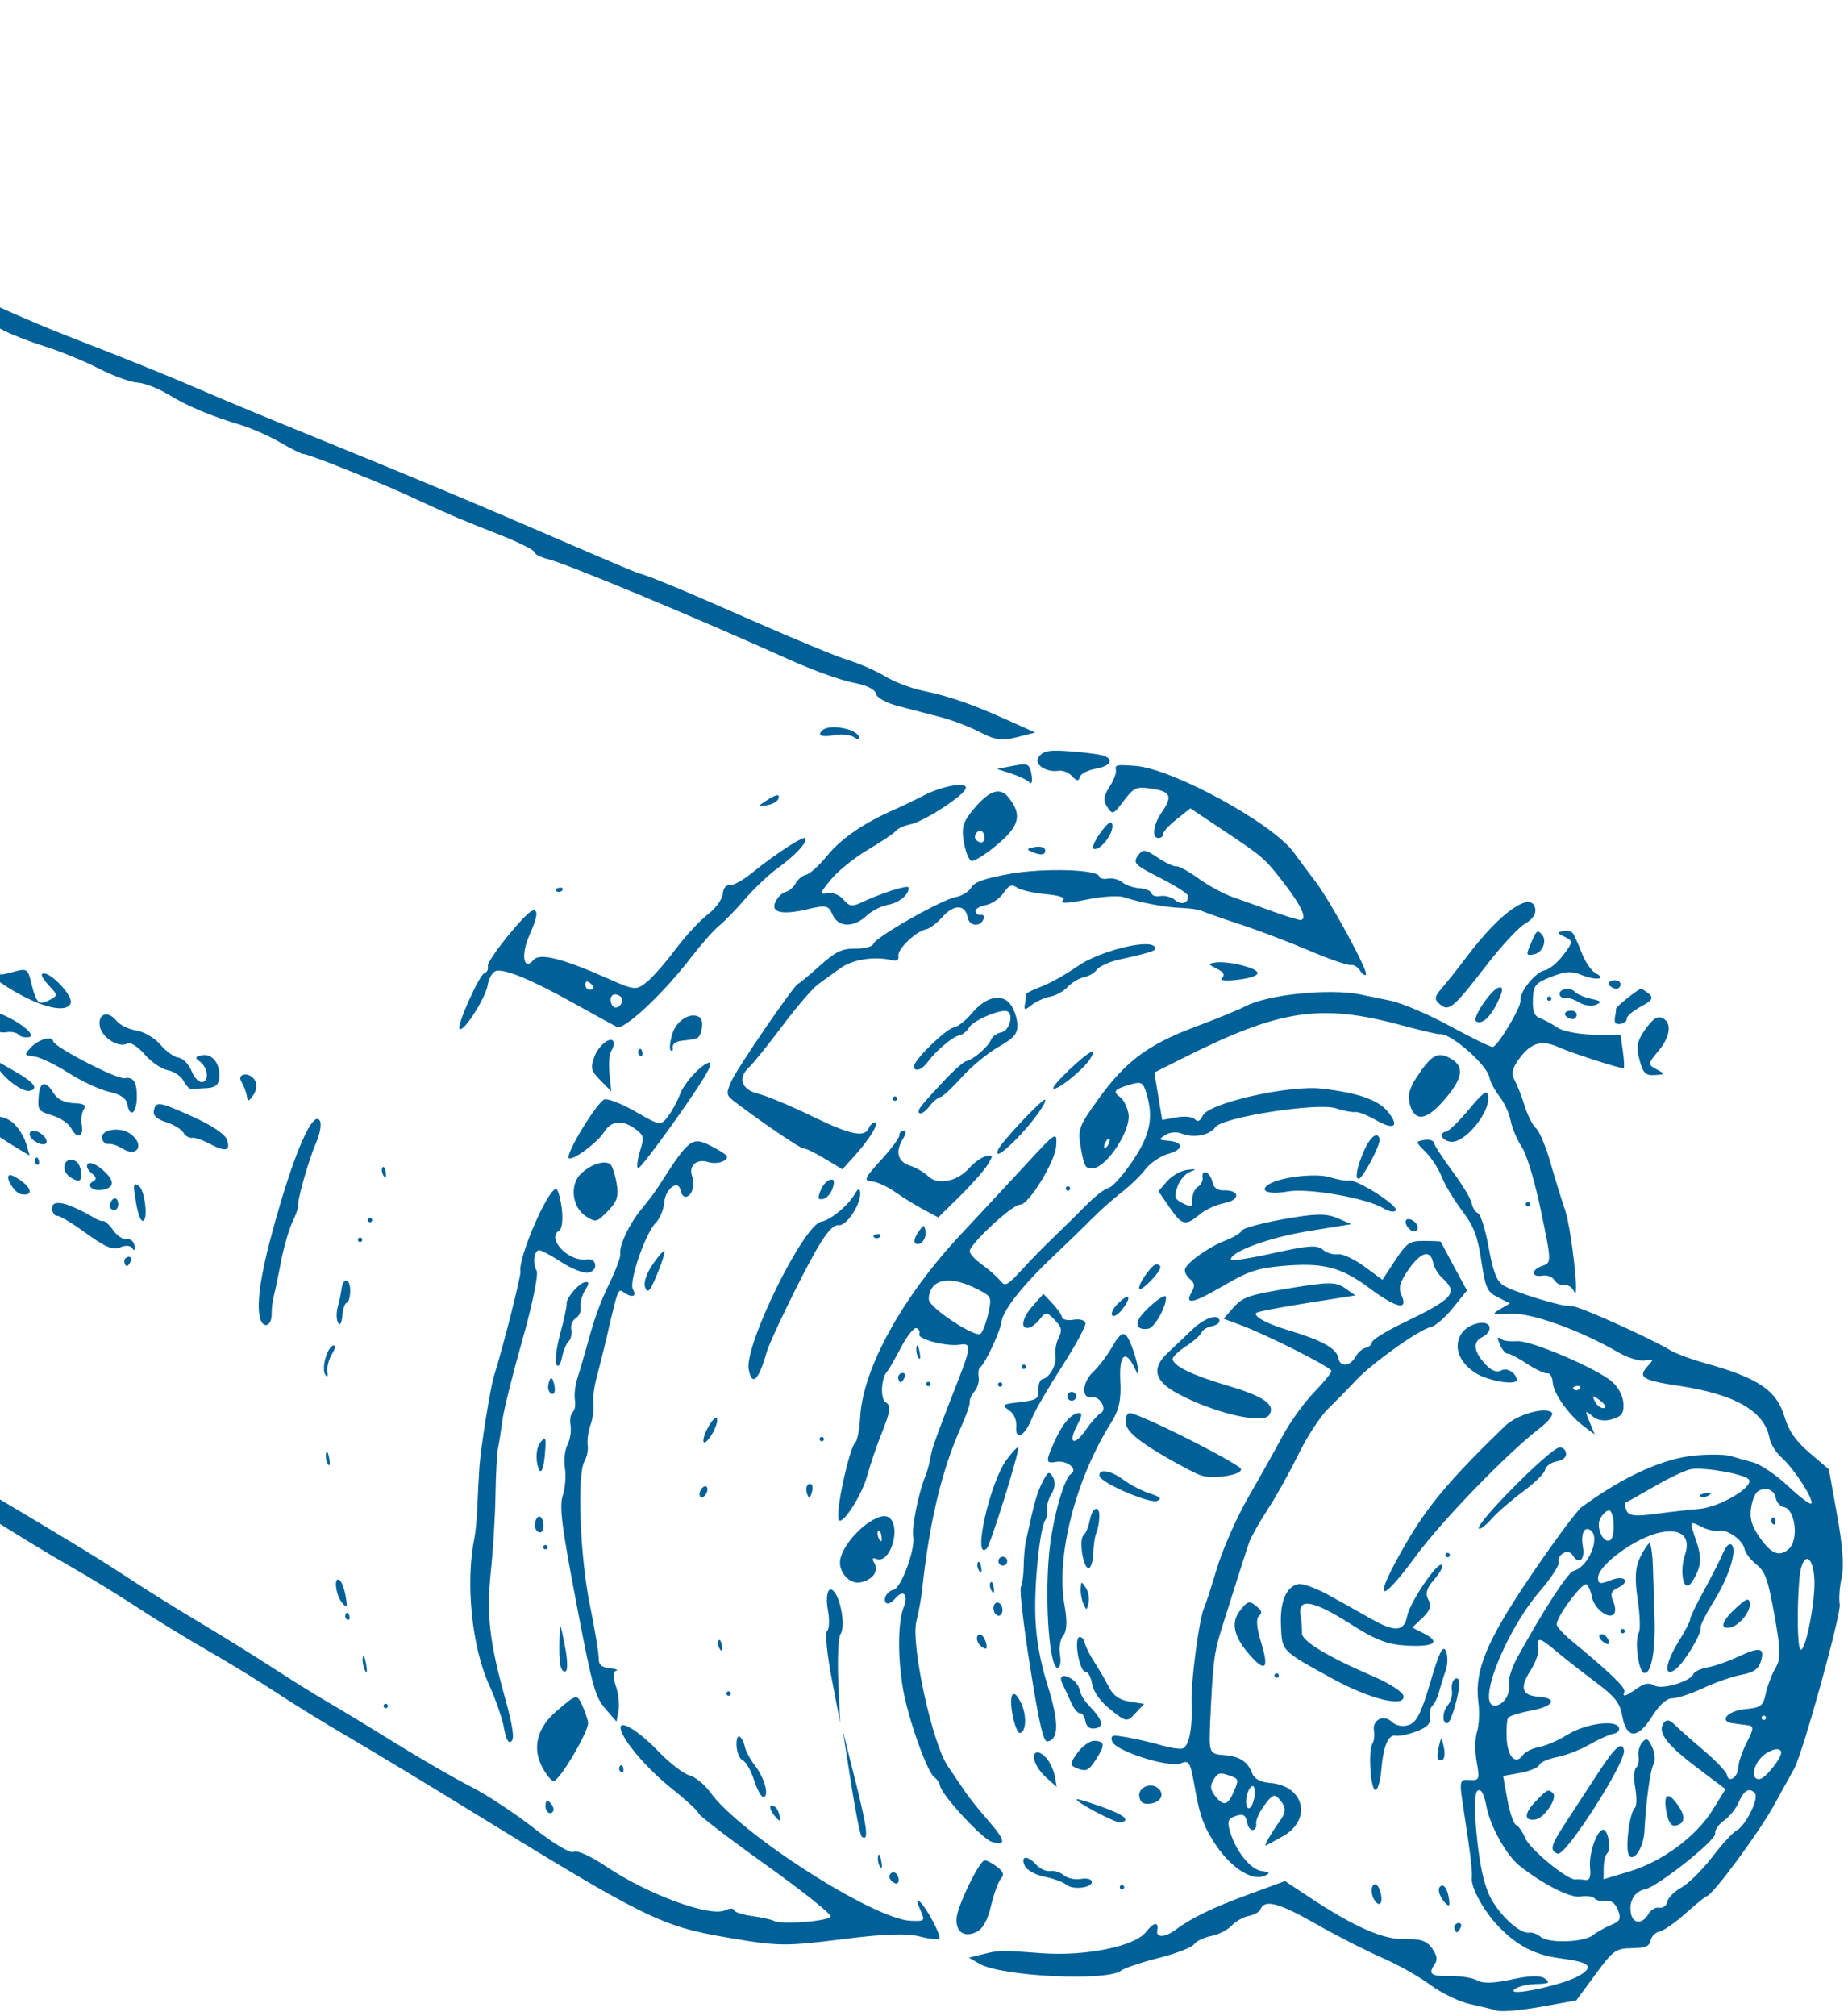 <svg width="232" height="253" viewBox="0 0 232 253" fill="none" xmlns="http://www.w3.org/2000/svg">
<path fill-rule="evenodd" clip-rule="evenodd" d="M-134.452 5.151C-133.743 5.643 -133.812 6.349 -134.582 6.487C-135.693 6.687 -137.246 9.424 -137.005 10.758C-136.88 11.453 -137.131 12.01 -137.608 12.096C-139.054 12.357 -139.121 9.286 -137.718 7.112C-136.488 5.206 -135.353 4.525 -134.452 5.151ZM-126.804 4.915C-125.705 5.098 -124.301 6.318 -124.136 7.233C-124.067 7.618 -124.948 8.615 -126.094 9.447C-128.747 11.374 -129.545 11.523 -128.021 9.807C-127.367 9.071 -126.543 8.416 -126.191 8.352C-125.05 8.147 -126.192 6.987 -127.609 6.911C-129.265 6.822 -130.176 5.109 -128.676 4.906C-128.125 4.831 -127.283 4.835 -126.804 4.915ZM-97.469 0.868C-97.257 1.105 -96.376 1.342 -95.513 1.394C-93.031 1.546 -81.776 4.947 -81.987 5.482C-82.23 6.1 -87.739 5.217 -91.792 3.909C-96.987 2.234 -98.198 2.179 -104.866 3.324C-107.268 3.736 -109.875 4.465 -110.66 4.943C-111.444 5.421 -113.16 6.006 -114.472 6.242C-115.783 6.479 -116.964 6.944 -117.095 7.277C-117.391 8.027 -122.141 8.939 -122.262 8.269C-122.31 8.002 -121.574 7.522 -120.626 7.201C-119.677 6.881 -118.212 6.23 -117.369 5.755C-113.883 3.791 -110.511 2.716 -104.356 1.608C-100.781 0.964 -97.683 0.631 -97.469 0.868ZM-131.818 7.535C-130.364 7.603 -130.287 9.374 -131.696 10.349C-132.563 10.949 -132.869 11.72 -132.762 13.023C-132.647 14.409 -132.89 14.946 -133.76 15.234C-135.296 15.742 -136.334 13.859 -135.37 12.312C-134.988 11.699 -134.72 10.954 -134.773 10.655C-134.945 9.701 -132.848 7.488 -131.818 7.535ZM-133.878 17.082C-133.104 17.944 -133.713 19.583 -135.312 20.941C-138.174 23.371 -146.085 35.451 -147.383 39.373C-150.371 48.4 -152.759 56.443 -153.412 59.673C-154.291 64.02 -154.321 70.45 -153.485 75.309C-152.558 80.697 -148.811 89.501 -145.202 94.767C-144.636 95.594 -143.936 96.86 -143.648 97.582C-142.795 99.717 -139.115 103.353 -137.31 103.846C-136.388 104.098 -134.692 105.321 -133.539 106.565C-132.387 107.81 -131.284 108.812 -131.089 108.794C-130.22 108.712 -130.593 105.727 -131.606 104.658C-132.197 104.034 -132.862 102.472 -133.084 101.186C-133.589 98.261 -133.026 98.856 -129.609 104.86C-127.191 109.108 -126.631 111.427 -128.441 109.703C-128.934 109.233 -129.39 109.145 -129.528 109.493C-129.657 109.822 -128.759 110.453 -127.532 110.894C-126.305 111.335 -124.01 112.609 -122.432 113.724C-120.855 114.839 -119.358 115.715 -119.106 115.669C-118.854 115.624 -117.148 116.593 -115.314 117.822C-113.48 119.051 -110.177 121.052 -107.974 122.268C-105.771 123.483 -101.639 125.958 -98.792 127.766C-87.533 134.917 -83.933 137.107 -82.877 137.448C-82.272 137.644 -80.467 138.735 -78.867 139.872C-76.202 141.767 -73.378 143.482 -57.437 152.889C-54.47 154.639 -50.171 157.325 -47.884 158.856C-45.596 160.387 -41.446 162.96 -38.66 164.574C-32.381 168.212 -19.426 176.11 -13.449 179.944C-10.983 181.525 -6.04 184.56 -2.464 186.687C9.732 193.942 12.469 195.611 16.298 198.132C18.404 199.518 22.396 202.003 25.169 203.653C27.942 205.303 32.075 207.868 34.354 209.354C36.633 210.839 39.627 212.703 41.008 213.495C42.388 214.288 46.225 216.614 49.535 218.666C52.844 220.716 57.141 223.197 59.083 224.178C61.025 225.159 64.582 227.497 66.989 229.374C69.623 231.43 71.638 232.621 72.055 232.369C72.444 232.133 74.212 232.939 76.107 234.216C81.309 237.722 89.124 240.595 91.041 239.706C91.602 239.446 92.098 239.436 92.143 239.685C92.188 239.933 93.197 240.267 94.386 240.427C95.575 240.587 96.828 240.863 97.169 241.041C98.134 241.543 104.037 241.083 104.272 240.487C104.387 240.195 100.727 237.274 96.138 233.998C91.55 230.721 87.755 227.817 87.706 227.546C87.657 227.275 86.114 225.853 84.276 224.386C81.211 221.941 78.18 218.386 77.918 216.929C77.691 215.673 80.121 217.125 82.635 219.748C84.049 221.224 85.808 222.584 86.542 222.771C87.276 222.958 88.462 223.925 89.177 224.921C92.892 230.091 109.695 240.85 114.329 241.026C116.142 241.095 116.167 241.065 115.516 239.608C115.134 238.754 115.093 238.316 115.42 238.579C116.231 239.232 118.197 242.892 117.938 243.265C117.819 243.436 116.698 243.313 115.446 242.992C113.874 242.589 111.044 242.676 106.292 243.272C98.456 244.256 97.812 244.249 91.068 243.089C83.065 241.712 80.811 240.603 59.944 227.762C53.711 223.927 46.375 219.49 43.641 217.903C40.908 216.316 36.895 213.844 34.724 212.41C32.554 210.975 28.661 208.591 26.073 207.112C23.486 205.633 19.502 203.193 17.22 201.688C14.937 200.183 11.096 197.836 8.684 196.472C6.273 195.108 1.438 192.161 -2.06 189.923C-5.557 187.686 -9.255 185.432 -10.276 184.915C-11.298 184.398 -13.855 182.876 -15.96 181.532C-20.163 178.849 -23.64 176.719 -33.397 170.849C-36.96 168.706 -42.743 165.186 -46.248 163.028C-49.754 160.87 -53.606 158.557 -54.81 157.888C-56.013 157.219 -59.282 155.236 -62.074 153.481C-68.216 149.619 -79.003 143.149 -89.198 137.212C-93.346 134.796 -98.049 131.897 -99.647 130.771C-101.245 129.646 -104.64 127.581 -107.191 126.184C-109.742 124.786 -113.875 122.365 -116.374 120.804C-118.875 119.243 -123.365 116.534 -126.354 114.784C-129.343 113.035 -131.825 111.399 -131.87 111.149C-131.915 110.899 -134.341 109.023 -137.262 106.981C-140.479 104.732 -143.262 102.288 -144.321 100.783C-145.283 99.417 -146.376 97.915 -146.751 97.445C-147.126 96.975 -147.481 96.318 -147.541 95.985C-147.601 95.651 -148.126 94.666 -148.706 93.795C-151.43 89.715 -154.664 81.448 -155.621 76.12C-156.428 71.628 -156.599 63.938 -155.956 60.975C-154.663 55.009 -151.772 44.363 -150.976 42.636C-150.587 41.792 -149.736 39.487 -149.084 37.513C-148.433 35.539 -146.474 31.807 -144.731 29.22C-141.03 23.729 -134.484 16.407 -133.878 17.082ZM-73.837 7.842C-71.685 8.276 -69.563 8.883 -69.121 9.19C-68.68 9.496 -68.135 9.715 -67.912 9.674C-67.688 9.634 -64.992 10.778 -61.919 12.216C-58.846 13.654 -54.652 15.43 -52.598 16.162C-50.543 16.895 -47.754 18.026 -46.399 18.675C-45.044 19.324 -40.672 21.26 -36.684 22.976C-32.695 24.692 -28.093 26.678 -26.457 27.389C-24.821 28.099 -23.277 28.645 -23.026 28.599C-22.775 28.554 -19.493 29.978 -15.732 31.763C-11.971 33.548 -8.014 35.273 -6.94 35.596C-5.865 35.919 -3.183 37.053 -0.981 38.116C1.222 39.178 5.433 40.983 8.376 42.127C16.619 45.329 21.085 47.138 25.914 49.228C28.349 50.282 34.03 52.64 38.536 54.468C51.043 59.541 60.262 63.398 70.424 67.808C75.51 70.016 79.928 71.883 80.243 71.957C81.452 72.243 85.997 74.137 94.843 78.04C99.896 80.269 105.152 82.433 106.524 82.847C107.897 83.263 109.964 84.171 111.119 84.868C112.275 85.564 114.376 86.371 115.789 86.661C119.101 87.341 121.943 88.321 126.383 90.315L129.96 91.921L127.657 92.51C125.785 92.988 124.921 92.871 123.043 91.883C121.772 91.215 119.537 90.359 118.076 89.981C116.616 89.603 114.227 88.981 112.769 88.6C111.249 88.202 110.049 87.533 109.955 87.032C109.855 86.496 108.743 85.963 107.068 85.649C105.571 85.368 102.052 84.105 99.248 82.841C87.427 77.513 71.059 70.696 68.791 70.157C67.902 69.946 67.134 69.55 67.085 69.278C67.037 69.007 65.07 68.026 62.715 67.1C57.842 65.182 56.625 64.67 53.265 63.116C49.442 61.349 48.698 61.03 43.447 58.914C40.713 57.813 38.318 56.94 38.124 56.975C37.93 57.01 36.633 56.371 35.241 55.556C33.85 54.741 31.604 53.741 30.25 53.334C26.374 52.167 23.624 51.012 21.119 49.495C19.843 48.723 18.102 48.054 17.248 48.008C16.394 47.962 14.21 47.166 12.394 46.239C10.578 45.312 7.514 44.059 5.586 43.454C3.659 42.849 1.298 41.926 0.339 41.405C-3.942 39.072 -5.255 38.498 -7.169 38.122C-8.292 37.901 -9.898 37.258 -10.738 36.693C-11.578 36.127 -12.451 35.698 -12.677 35.739C-12.904 35.779 -14.46 35.032 -16.135 34.078C-17.811 33.124 -20.375 32.039 -21.835 31.668C-23.294 31.296 -26.496 29.988 -28.951 28.762C-31.406 27.535 -33.611 26.567 -33.853 26.61C-34.093 26.654 -35.268 26.147 -36.464 25.485C-37.66 24.823 -40.427 23.67 -42.613 22.924C-44.799 22.178 -47.577 20.928 -48.786 20.146C-49.996 19.363 -52.709 18.175 -54.815 17.504C-56.922 16.833 -59.578 15.728 -60.717 15.049C-61.857 14.369 -64.183 13.403 -65.886 12.902C-67.59 12.4 -69.404 11.765 -69.917 11.491C-70.431 11.217 -72.302 10.668 -74.076 10.272C-75.849 9.875 -78.171 9.354 -79.237 9.114C-80.303 8.873 -81.068 8.406 -80.938 8.076C-80.549 7.088 -77.986 7.004 -73.837 7.842ZM-102.535 16.426C-103.333 17.537 -108.863 21.549 -109.836 21.725C-111.083 21.949 -111.248 21.084 -110.082 20.445C-109.59 20.174 -108.857 19.675 -108.453 19.336C-106.194 17.437 -104.282 16.223 -103.262 16.04C-102.547 15.911 -102.27 16.058 -102.535 16.426ZM-113.981 25.003C-113.728 25.422 -113.761 25.807 -114.054 25.86C-115.94 26.2 -121.557 31.2 -124.301 34.983C-124.964 35.896 -125.739 36.938 -126.023 37.299C-126.307 37.66 -127.316 39.192 -128.266 40.704C-129.659 42.921 -130.031 43.242 -130.19 42.358C-130.602 40.072 -122.6 29.89 -117.052 25.639C-115.099 24.142 -114.569 24.033 -113.981 25.003ZM-112.134 31.704C-111.895 31.97 -111.945 32.232 -112.244 32.286C-112.544 32.34 -112.985 32.166 -113.224 31.9C-113.464 31.633 -113.414 31.371 -113.114 31.317C-112.814 31.263 -112.374 31.437 -112.134 31.704ZM-131.328 46.975C-131.459 47.309 -131.675 47.6 -131.807 47.624C-131.939 47.648 -132.091 47.422 -132.145 47.123C-132.199 46.823 -131.984 46.531 -131.666 46.474C-131.349 46.417 -131.197 46.642 -131.328 46.975ZM-133.428 52.745C-133.34 53.385 -133.446 53.538 -133.698 53.135C-133.926 52.769 -133.991 52.295 -133.843 52.082C-133.695 51.868 -133.508 52.167 -133.428 52.745ZM-136.492 66.729C-136.407 67.2 -136.489 68.053 -136.672 68.623C-137.363 70.766 -137.863 75.535 -137.664 78.078C-137.551 79.528 -137.714 80.759 -138.026 80.816C-138.699 80.937 -139.166 75.266 -138.622 73.586C-138.427 72.985 -138.353 72.017 -138.458 71.434C-138.563 70.851 -138.336 70.004 -137.954 69.549C-137.571 69.095 -137.339 68.278 -137.437 67.733C-137.535 67.187 -137.397 66.546 -137.131 66.307C-136.865 66.067 -136.577 66.257 -136.492 66.729ZM-137.03 85.559C-136.984 85.784 -136.33 88.086 -135.577 90.678C-134.823 93.269 -134.306 95.943 -134.426 96.621C-134.628 97.752 -134.692 97.726 -135.216 96.306C-136.039 94.076 -137.79 85.274 -137.423 85.208C-137.253 85.177 -137.076 85.335 -137.03 85.559ZM106.394 91.506C107.128 91.71 107.773 92.133 107.83 92.448C107.893 92.798 107.636 92.812 107.161 92.482C106.736 92.187 105.565 92.094 104.559 92.275C103.477 92.47 102.826 92.357 102.967 91.999C103.269 91.232 104.679 91.029 106.394 91.506ZM-13.663 113.466C-13.069 113.925 -12.507 114.718 -12.415 115.228C-12.205 116.392 -10.59 116.746 -9.916 115.776C-8.882 114.289 -8.386 114.915 -9.382 116.449C-10.751 118.558 -11.366 118.586 -13.794 116.654C-15.467 115.323 -15.77 114.815 -15.461 113.86C-14.999 112.435 -15 112.435 -13.663 113.466ZM-3.615 118.011C-1.354 118.595 -1.073 118.849 -0.76 120.587C-0.42 122.472 -0.368 122.504 1.529 121.991C3.427 121.478 3.482 121.512 3.963 123.486C4.555 125.916 4.877 126.194 6.256 125.465C7.257 124.937 7.253 124.844 6.189 123.721C5.571 123.068 5.149 122.414 5.25 122.267C5.819 121.449 9.264 124.9 8.872 125.894C8.375 127.158 5.253 126.457 1.551 124.249C-0.506 123.022 -2.272 121.565 -2.371 121.01C-2.496 120.32 -2.95 120.073 -3.811 120.228C-5.614 120.553 -7.263 119.618 -7.031 118.402C-6.801 117.196 -6.78 117.194 -3.615 118.011ZM-13.442 120.46C-12.069 121.211 -9.98 122.468 -8.801 123.253C-7.621 124.037 -6.196 124.597 -5.636 124.496C-5.075 124.395 -4.125 124.831 -3.524 125.465C-2.924 126.099 -1.685 126.781 -0.773 126.98C1.445 127.463 4.866 129.919 3.631 130.141C3.143 130.229 2.548 130.083 2.309 129.817C2.07 129.55 1.375 129.422 0.766 129.532C0.157 129.642 -1.084 129.345 -1.992 128.872C-6.83 126.352 -9.512 125.194 -10.214 125.32C-10.645 125.397 -11.369 125.148 -11.823 124.766C-12.502 124.194 -12.483 124.041 -11.719 123.903C-10.141 123.619 -11.392 122.441 -13.025 122.674C-14.551 122.891 -16.9 121.357 -17.177 119.962C-17.4 118.84 -16.082 119.015 -13.442 120.46ZM97.703 100.262C97.571 100.595 96.923 100.947 96.263 101.044C95.105 101.214 95.098 101.197 96.067 100.556C97.451 99.641 97.985 99.545 97.703 100.262ZM135.294 94.356C136.772 94.488 138.268 94.708 138.617 94.846C139.896 95.35 139.391 96.131 137.575 96.458C136.551 96.642 135.64 97.123 135.55 97.526C135.433 98.051 135.166 98.019 134.611 97.414C134.184 96.949 133.417 96.636 132.906 96.718C131.353 96.968 129.762 95.912 130.372 95.035C130.992 94.142 131.739 94.039 135.294 94.356ZM129.497 97.209C129.641 98.034 129.53 98.471 129.25 98.179C128.97 97.888 127.934 97.388 126.948 97.069L125.156 96.489L127.196 96.099C129.066 95.741 129.257 95.834 129.497 97.209ZM121.256 98.891C121.131 99.757 116.001 103.105 114.283 103.443C113.52 103.592 112.701 103.964 112.462 104.269C112.223 104.573 110.654 105.631 108.975 106.619C107.296 107.607 105.203 109.289 104.324 110.357C102.896 112.091 102.852 112.275 103.912 112.085C104.565 111.967 105.465 112.334 105.912 112.899C106.56 113.718 107.008 113.793 108.109 113.269C110.56 112.101 113.984 111.001 114.049 111.362C114.198 112.191 112.922 113.275 111.494 113.533C110.644 113.686 109.428 114.304 108.792 114.906C107.169 116.443 105.232 116.389 104.526 114.787C103.998 113.591 103.734 113.535 101.286 114.111C98.032 114.877 96.607 114.471 97.431 113.013C97.738 112.47 98.297 111.97 98.673 111.903C99.049 111.835 99.596 111.357 99.889 110.84C100.181 110.323 100.78 109.835 101.22 109.756C101.66 109.677 102.845 108.601 103.853 107.367C105.616 105.208 108.42 103.288 112.289 101.588C113.293 101.148 114.923 100.365 115.91 99.849C118.258 98.623 121.375 98.064 121.256 98.891ZM142.53 96.11C147.191 96.442 159.751 103.297 162.42 106.965C163.191 108.025 164.427 109.683 165.167 110.649C167.009 113.058 171.787 121.847 171.487 122.278C171.354 122.47 171.017 122.253 170.74 121.794C170.462 121.335 169.927 121.016 169.551 121.084C169.175 121.151 166.841 120.342 164.364 119.284C161.887 118.227 157.977 116.742 155.674 115.985C153.371 115.228 151.209 114.471 150.87 114.303C150.53 114.136 149.362 113.969 148.274 113.933C146.343 113.869 143.394 113.313 140.991 112.559C140.335 112.353 138.211 112.51 136.271 112.909C134.194 113.335 133.006 113.391 133.38 113.045C133.814 112.645 133.138 112.376 131.258 112.2C129.742 112.058 128.129 111.687 127.675 111.375C127.007 110.915 126.684 111.047 125.972 112.071C125.49 112.766 124.481 113.445 123.732 113.58C122.983 113.715 122.414 114.07 122.468 114.37C122.522 114.67 122.826 114.868 123.143 114.811C123.46 114.754 123.613 114.98 123.482 115.313C123.059 116.386 121.678 116.236 121.473 115.094C121.181 113.472 119.739 113.459 118.314 115.064C117.628 115.836 116.709 116.532 116.271 116.611C115.012 116.838 112.632 119.117 112.783 119.953C112.876 120.469 112.591 120.634 111.891 120.469C109.75 119.965 106.992 120.407 105.503 121.492C104.663 122.105 103.415 123.005 102.73 123.493C102.044 123.981 100.009 126.345 98.207 128.747C96.406 131.149 94.544 133.462 94.069 133.889C92.564 135.242 93.068 136.74 95.202 137.253C96.263 137.509 99.333 138.792 102.022 140.104C106.77 142.421 108.581 142.789 109.074 141.539C109.205 141.205 109.541 140.892 109.82 140.842C110.52 140.715 109.151 142.985 107.293 145.028L105.751 146.723L103.54 145.39C102.325 144.658 101.154 144.09 100.94 144.128C100.591 144.191 96.255 141.271 92.487 138.438C91.132 137.419 91.109 137.332 91.779 135.752C92.457 134.153 99.73 123.528 100.204 123.443C100.337 123.419 101.546 122.415 102.891 121.212C104.917 119.399 105.686 119.027 107.373 119.039C108.591 119.048 109.509 118.801 109.657 118.425C110 117.555 118.213 112.892 119.966 112.573C120.753 112.429 121.636 111.889 121.928 111.373C122.318 110.683 123.602 110.227 126.761 109.658C130.999 108.895 137.834 109.09 137.994 109.979C138.039 110.229 138.537 110.351 139.1 110.25C139.662 110.149 140.47 110.358 140.894 110.715C141.318 111.073 142.296 111.408 143.067 111.46C143.837 111.512 144.511 111.796 144.563 112.09C144.616 112.384 145.12 112.542 145.683 112.44C146.246 112.339 147.075 112.567 147.526 112.946C148.347 113.638 149.282 113.299 149.115 112.37C149.066 112.098 147.479 111.092 145.588 110.135C142.492 108.568 142.218 108.296 142.838 107.404C143.457 106.513 143.705 106.533 145.327 107.609C146.317 108.267 147.373 108.76 147.673 108.706C147.972 108.652 149.22 109.336 150.447 110.225C151.674 111.115 153.623 112.173 154.779 112.578C155.935 112.982 158.235 113.806 159.891 114.408C161.547 115.01 163.087 115.475 163.313 115.442C164.135 115.32 163.377 113.654 161.241 110.889C158.744 107.656 158.672 107.593 153.379 104.061L149.442 101.434L147.699 102.82C146.741 103.583 145.991 104.396 146.033 104.628C146.075 104.859 145.864 105.093 145.564 105.147C144.55 105.33 144.709 103.57 145.856 101.92C147.262 99.896 146.975 99.295 144.44 98.945C142.634 98.696 142.344 98.829 141.084 100.482C139.739 102.246 139.688 102.266 139.009 101.269C138.48 100.492 138.541 99.895 139.264 98.781C139.787 97.976 140.163 97.026 140.099 96.671C139.971 95.957 140.068 95.935 142.53 96.11ZM126.627 100.08C128.342 102.248 128.005 103.636 125.187 105.999C123.712 107.237 122.246 108.147 121.93 108.022C121.614 107.898 121.192 106.811 120.992 105.608C120.688 103.777 120.903 103.098 122.304 101.444C124.246 99.154 125.564 98.738 126.627 100.08ZM101.127 105.216C101.241 105.85 99.838 107.338 97.584 108.975C96.489 109.77 94.651 111.514 93.499 112.85C92.347 114.187 90.89 115.685 90.262 116.18C89.633 116.675 88.023 118.501 86.684 120.238C83.219 124.734 78.347 129.288 77.46 128.862C77.06 128.67 74.665 127.358 72.138 125.946C66.889 123.014 63.538 121.605 62.328 121.823C61.868 121.906 61.378 122.691 61.239 123.566C60.977 125.207 58.245 129.505 57.702 129.129C57.257 128.818 60.211 122.204 60.846 122.09C61.143 122.036 61.323 121.644 61.246 121.219C61.114 120.485 66.025 114.418 66.885 114.255C67.616 114.116 67.48 115.072 66.438 117.42C65.364 119.837 65.738 121.928 66.98 120.452C67.746 119.544 70.602 120.258 76.292 122.781C79.645 124.268 79.863 124.289 81.16 123.26C81.908 122.666 83.532 120.824 84.77 119.166C86.008 117.507 87.836 115.531 88.83 114.775C89.826 114.019 90.683 112.848 90.735 112.173C90.789 111.479 91.162 111 91.594 111.07C92.013 111.139 93.244 110.475 94.329 109.596C97.469 107.051 101.042 104.748 101.127 105.216ZM70.599 111.706C70.435 111.942 70.108 112.001 69.872 111.837C69.637 111.673 69.771 111.48 70.17 111.408C70.57 111.336 70.763 111.47 70.599 111.706ZM122.402 105.098C122.453 105.382 122.775 105.656 123.116 105.705C123.457 105.755 123.664 105.387 123.574 104.887C123.484 104.387 123.162 104.114 122.859 104.28C122.557 104.445 122.351 104.814 122.402 105.098ZM-4.87 130.571C-2.454 131.96 0.582 133.702 1.876 134.443C4.316 135.841 4.922 136.661 3.68 136.885C2.826 137.038 0.536 135.358 -0.232 134.014C-0.544 133.467 -1.076 133.252 -1.492 133.504C-1.887 133.744 -2.579 133.631 -3.028 133.252C-3.594 132.775 -3.987 132.77 -4.31 133.236C-5.066 134.324 -5.782 134.172 -5.686 132.945C-5.567 131.416 -8.939 129.64 -9.215 131.087C-9.31 131.586 -9.662 131.886 -9.998 131.754C-10.871 131.41 -10.876 130.788 -10.017 129.327C-9.269 128.057 -9.224 128.068 -4.87 130.571ZM139.639 103.49C139.826 104.527 138.243 106.654 137.378 106.529C137.027 106.479 137.357 105.586 138.114 104.546C139.076 103.222 139.534 102.905 139.639 103.49ZM131.198 106.609C131.321 107.292 130.743 107.396 129.563 106.903C128.825 106.595 128.885 106.478 129.875 106.293C130.549 106.167 131.144 106.309 131.198 106.609ZM14.629 128.102C15.034 128.615 16.16 129.161 17.129 129.315C18.098 129.468 19.449 130.265 20.132 131.085C20.815 131.905 21.838 132.639 22.406 132.715C22.974 132.792 23.711 133.545 24.044 134.388C24.376 135.232 24.986 135.861 25.398 135.787C26.321 135.621 26.073 133.884 25.022 133.154C24.422 132.737 24.509 132.571 25.413 132.409C26.711 132.175 27.741 133.624 27.515 135.365C27.409 136.18 26.969 136.494 25.861 136.545C25.031 136.584 24.181 136.629 23.973 136.645C23.764 136.661 23.343 136.199 23.036 135.618C22.73 135.036 21.839 134.441 21.058 134.294C20.277 134.148 18.963 133.245 18.139 132.289C17.314 131.332 16.354 130.722 16.004 130.934C14.962 131.565 12.791 130.223 12.533 128.788C12.244 127.186 13.562 126.755 14.629 128.102ZM6.682 130.666C6.812 131.388 14.689 135.465 15.629 135.296C16.779 135.089 17.211 135.782 17.173 137.773C17.134 139.736 16.295 140.305 15.984 138.579C15.845 137.811 15.123 137.315 13.671 136.994C12.51 136.737 10.229 135.674 8.604 134.632C6.978 133.589 5.047 132.663 4.314 132.572C3.047 132.417 3.023 132.361 3.835 131.479C4.81 130.42 6.548 129.924 6.682 130.666ZM-11.76 134.488C-11.663 135.028 -11.241 135.707 -10.823 135.998C-10.404 136.289 -10.2 136.726 -10.369 136.969C-10.847 137.657 -13.783 135.505 -13.61 134.593C-13.386 133.414 -11.968 133.335 -11.76 134.488ZM-8.923 134.619C-8.873 134.902 -9.049 135.328 -9.315 135.567C-9.582 135.806 -9.869 135.62 -9.953 135.153C-10.037 134.685 -9.86 134.259 -9.561 134.205C-9.261 134.151 -8.974 134.337 -8.923 134.619ZM-5.46 137.451C-3.86 138.032 -4.016 138.93 -5.736 139.039C-6.602 139.094 -7.326 138.802 -7.405 138.365C-7.587 137.355 -6.775 136.973 -5.46 137.451ZM-10.505 140.085C-9.117 141.027 -7.676 141.743 -7.303 141.675C-6.93 141.608 -6.395 141.99 -6.113 142.523C-5.832 143.057 -4.513 143.963 -3.181 144.535C-1.091 145.435 -0.712 145.85 -0.401 147.579L-0.04 149.581L-1.909 148.341C-2.937 147.659 -3.713 146.764 -3.635 146.352C-3.557 145.941 -3.836 145.469 -4.255 145.304C-4.693 145.131 -5.061 145.303 -5.12 145.708C-5.271 146.752 -6.931 145.685 -7.163 144.394C-7.283 143.731 -8.396 143.017 -10.335 142.362C-12.787 141.533 -13.371 141.085 -13.599 139.855C-13.951 137.959 -13.604 137.985 -10.505 140.085ZM73.517 123.747C73.571 124.047 73.875 124.245 74.192 124.188C74.51 124.131 74.574 123.866 74.335 123.6C74.095 123.333 73.792 123.135 73.659 123.159C73.527 123.182 73.463 123.447 73.517 123.747ZM6.701 137.132C7.177 137.923 8.068 138.379 9.226 138.423C10.526 138.472 10.881 138.684 10.524 139.197C10.254 139.586 10.135 140.468 10.259 141.158C10.537 142.702 9.664 142.966 8.923 141.561C8.623 140.993 7.592 140.285 6.633 139.989C4.761 139.412 4.704 139.329 4.868 137.374C5.009 135.701 5.779 135.599 6.701 137.132ZM76.684 125.709C76.765 126.158 77.061 126.485 77.344 126.434C78.031 126.31 78.37 125.37 77.856 125.013C77.132 124.51 76.532 124.866 76.684 125.709ZM1.559 140.839C2.235 141.395 2.997 142.56 3.253 143.426L3.718 145.003L2.297 144.15C1.515 143.681 0.352 142.948 -0.288 142.522C-0.928 142.096 -1.717 141.795 -2.041 141.853C-3.265 142.074 -2.38 140.621 -1.055 140.233C-0.159 139.971 0.763 140.185 1.559 140.839ZM31.996 135.543C32.288 136.025 32.213 136.823 31.825 137.382C31.207 138.271 31.122 138.282 30.978 137.481C30.89 136.992 30.599 136.23 30.332 135.789C30.022 135.277 30.142 134.933 30.663 134.839C31.113 134.758 31.713 135.075 31.996 135.543ZM24.22 140.139C26.616 141.216 28.262 142.327 28.499 143.026C28.978 144.444 28.319 144.587 26.282 143.505C25.413 143.043 24.425 142.714 24.088 142.775C23.751 142.836 23.263 142.534 23.003 142.105C22.744 141.677 21.769 141.09 20.837 140.803C19.74 140.465 19.201 139.974 19.308 139.411C19.548 138.15 19.916 138.205 24.22 140.139ZM5.346 142.404C5.752 142.746 5.953 143.214 5.794 143.443C5.459 143.926 3.864 143.142 3.737 142.432C3.607 141.714 4.509 141.698 5.346 142.404ZM87.854 127.668C88.427 128.067 88.099 130.117 87.433 130.306C87.099 130.4 86.267 130.532 85.582 130.599C84.898 130.666 84.393 131.024 84.46 131.395C84.526 131.766 84.415 131.954 84.212 131.814C84.009 131.672 84.099 130.728 84.411 129.715C84.939 128.005 86.771 126.916 87.854 127.668ZM144.922 118.767C145.357 119.252 144.873 119.433 140.55 120.401C139.273 120.686 137.996 121.255 137.711 121.665C137.427 122.074 136.693 122.507 136.08 122.627C135.467 122.747 134.554 123.291 134.052 123.836C133.549 124.381 132.556 124.932 131.844 125.06C131.132 125.188 130.088 125.659 129.523 126.106C128.643 126.802 128.523 126.777 128.684 125.93C128.788 125.386 128.856 124.849 128.836 124.737C128.816 124.625 129.685 124.197 130.767 123.785C131.849 123.373 133.861 122.243 135.238 121.272C137.88 119.41 144.062 117.81 144.922 118.767ZM77.044 130.835C77.091 131.097 76.943 131.586 76.715 131.92C76.486 132.255 76.398 133.525 76.519 134.741L76.739 136.952L75.4 135.581C74.186 134.337 74.112 134.063 74.608 132.633C75.13 131.123 76.865 129.843 77.044 130.835ZM16.322 142.244C18.22 143.563 17.305 145.337 15.355 144.121C14.739 143.738 13.948 143.475 13.597 143.539C13.246 143.602 12.893 143.286 12.812 142.836C12.615 141.742 15.017 141.337 16.322 142.244ZM80.635 132.03C80.707 132.43 80.573 132.623 80.337 132.459C80.102 132.295 80.043 131.968 80.206 131.732C80.37 131.497 80.563 131.631 80.635 132.03ZM4.882 145.671C4.954 146.07 4.82 146.263 4.584 146.099C4.349 145.935 4.29 145.608 4.453 145.372C4.617 145.137 4.81 145.271 4.882 145.671ZM40.15 140.628C40.393 141.029 40.18 142.284 39.676 143.418C38.778 145.44 37.291 150.672 37.417 151.37C37.452 151.565 37.124 152.481 36.688 153.406C36.251 154.332 35.624 156.509 35.293 158.246C34.962 159.982 34.554 161.934 34.386 162.583C34.218 163.232 34.091 164.247 34.104 164.838C34.142 166.57 32.885 166.82 32.582 165.14C32.173 162.865 33.01 158.369 35.235 150.896C37.446 143.472 39.4 139.389 40.15 140.628ZM9.587 145.761C10.216 146.198 10.456 148.043 9.897 148.143C9.635 148.191 9.059 147.926 8.618 147.555C7.44 146.562 8.341 144.895 9.587 145.761ZM192.74 114.04C192.857 114.69 192.383 115.383 191.47 115.898C190.669 116.35 188.494 118.686 186.638 121.09C182.433 126.532 181.904 126.977 180.768 126.021C180.019 125.391 180.06 125.088 181.041 123.962C181.674 123.235 183.112 121.421 184.236 119.93C188.393 114.415 192.318 111.697 192.74 114.04ZM126.826 125.991C127.265 126.547 127.666 127.666 127.716 128.48C127.79 129.69 127.357 130.218 125.341 131.374C123.985 132.152 121.91 133.865 120.73 135.182C119.55 136.499 118.338 137.62 118.036 137.674C117.734 137.729 117.11 138.261 116.65 138.858C116.189 139.455 115.651 139.83 115.453 139.693C115.045 139.41 115.406 138.93 118.522 135.609C119.74 134.311 120.999 133.202 121.321 133.144C122.162 132.993 124.044 131.369 124.412 130.478C124.584 130.06 125.175 129.637 125.724 129.538C126.723 129.358 127.304 127.236 126.446 126.898C125.631 126.576 122.153 128.056 121.655 128.936C121.387 129.409 120.822 129.858 120.399 129.934C119.596 130.079 117.442 131.908 116.415 133.317C115.736 134.248 114.846 134.537 114.725 133.865C114.598 133.161 118.721 129.111 119.754 128.925C120.261 128.834 121.294 128.015 122.05 127.105C123.726 125.088 125.739 124.618 126.826 125.991ZM12.913 146.817C14.439 148.172 14.418 149.017 12.85 149.3C11.624 149.52 10.76 148.747 11.672 148.245C12.184 147.964 12.139 147.742 11.453 147.161C10.928 146.717 10.775 146.266 11.06 146.009C11.318 145.778 12.152 146.141 12.913 146.817ZM2.826 148.295C4.092 149.271 3.993 150.106 2.642 149.848C1.775 149.683 0.534 147.579 1.23 147.453C1.456 147.413 2.174 147.792 2.826 148.295ZM155.532 121.042C158.631 121.776 158.646 122.502 155.573 122.918C153.963 123.137 153.057 123.06 153.395 122.735C153.821 122.327 153.655 122.014 152.773 121.562C151.581 120.952 151.58 120.944 152.631 120.776C153.215 120.684 154.52 120.803 155.532 121.042ZM88.884 134.343C87.725 136.627 80.413 146.815 80.093 146.593C79.908 146.464 80.019 145.506 80.341 144.463C80.883 142.706 80.848 142.505 79.856 141.741C78.22 140.478 76.742 140.586 75.857 142.031C75.056 143.34 71.913 145.677 71.416 145.333C70.874 144.955 75.059 138.098 75.927 137.942C76.416 137.854 78.191 138.574 79.872 139.542C82.862 141.263 82.949 141.275 83.851 140.106C84.357 139.449 85.038 138.195 85.364 137.319C85.902 135.868 88.084 133.502 89.043 133.33C89.258 133.291 89.187 133.747 88.884 134.343ZM193.572 117.27C194.264 118.042 193.653 119.557 192.57 119.752C191.582 119.93 191.561 119.859 192.174 118.417C192.892 116.726 193.002 116.636 193.572 117.27ZM17.457 148.845C18.127 149.311 18.584 152.662 18.044 153.147C17.748 153.413 17.386 152.615 17.113 151.097C16.658 148.571 16.696 148.317 17.457 148.845ZM197.419 117.055C197.6 117.256 198.108 118.368 198.547 119.524C198.986 120.68 199.791 121.855 200.334 122.134C201.837 122.906 200.226 123.055 198.466 122.307C197.341 121.829 196.486 121.889 194.755 122.567C192.74 123.357 192.499 123.653 192.44 125.416C192.39 126.939 192.597 127.47 193.357 127.769C193.897 127.981 194.899 128.525 195.583 128.977C196.266 129.429 198.316 129.814 200.137 129.831L203.449 129.863L203.738 131.935C203.898 133.074 203.941 134.022 203.835 134.041C203.435 134.113 197.348 132.154 195.789 131.451C193.576 130.454 192.267 130.796 190.789 132.76C189.841 134.02 189.687 134.69 190.148 135.548C190.482 136.169 191.054 137.636 191.419 138.808C191.785 139.98 192.425 141.233 192.841 141.592C193.258 141.952 194.054 143.834 194.61 145.775C195.167 147.717 196.001 150.424 196.466 151.791C197.299 154.242 198.346 163.809 197.587 162.033C197.372 161.53 196.839 161.183 196.401 161.261C195.964 161.34 195.399 161.062 195.146 160.643C194.893 160.225 194.221 159.966 193.654 160.068C192.208 160.329 192.185 159.324 193.626 158.847C194.79 158.46 194.787 158.328 193.469 152.024C192.655 148.127 191.694 144.927 191.03 143.901C190.428 142.969 189.806 141.491 189.648 140.616C189.491 139.742 188.869 138.39 188.267 137.611C187.665 136.834 187.091 135.758 186.993 135.222C186.699 133.62 182.095 129.59 180.769 129.773C180.524 129.807 178.41 129.315 176.071 128.681C165.734 125.876 160.691 126.639 148.29 132.887L144.919 134.584L145.411 137.559L145.902 140.534L147.702 140.21C148.692 140.031 149.727 140.136 150.003 140.443C150.356 140.836 150.651 140.698 151.002 139.977C151.77 138.4 161.87 136.124 165.964 136.605C170.512 137.14 173.006 138.009 174.218 139.482C175.758 141.353 175.037 141.875 172.738 140.554C171.662 139.936 170.493 139.48 170.141 139.542C169.789 139.603 168.694 139.391 167.708 139.072C165.393 138.32 153.449 140.191 152.579 141.441C151.877 142.45 149.848 142.84 148.373 142.25C147.715 141.988 146.856 142.058 146.301 142.42C145.425 142.991 145.453 143.046 146.672 143.145C148.647 143.306 148.631 144.239 146.645 144.797C145.682 145.068 144.406 145.931 143.809 146.714C143.212 147.498 141.869 148.798 140.823 149.604C139.778 150.411 138.066 151.936 137.018 152.993C135.971 154.051 133.815 156.142 132.228 157.64C128.451 161.206 125.923 164.394 125.738 165.827C125.578 167.07 123.676 171.143 123.06 171.56C122.853 171.701 122.763 172.256 122.86 172.794C122.957 173.331 122.723 174.143 122.341 174.597C121.958 175.051 121.687 175.655 121.738 175.939C121.789 176.223 121.31 177.609 120.673 179.019C118.268 184.34 116.67 190.993 115.777 199.41C115.66 200.515 115.332 202.324 115.048 203.432C114.319 206.278 117.015 218.722 118.988 221.62C119.739 222.722 120.732 224.189 121.196 224.879C121.66 225.57 122.957 227.184 124.08 228.467C126.252 230.95 126.37 231.717 124.485 231.107C123.265 230.712 118.242 225.267 118.034 224.114C117.968 223.746 117.64 223.253 117.306 223.02C116.4 222.386 114.015 215.678 113.367 211.941C112.68 207.975 112.717 203.498 113.452 201.683C114.096 200.09 113.407 199.376 112.391 200.583C111.996 201.052 111.506 201.319 111.303 201.178C110.746 200.791 111.339 199.647 112.175 199.496C113.119 199.326 114.935 194.405 114.646 192.799C114.442 191.667 115.288 187.436 116.149 185.277C116.348 184.777 116.577 184.04 116.657 183.638C116.738 183.237 116.876 182.579 116.965 182.176C117.142 181.369 118.077 178.844 120.27 173.252C121.914 169.06 121.945 168.479 120.51 168.737C118.952 169.018 115.166 168.045 115.41 167.427C115.528 167.127 115.372 166.782 115.062 166.66C114.753 166.538 113.875 167.628 113.113 169.082C112.349 170.536 111.573 171.885 111.387 172.079C110.635 172.867 110.484 175.466 111.164 175.938C111.923 176.465 111.855 176.909 110.479 180.39C109.952 181.723 109.228 183.879 108.871 185.181C108.138 187.85 105.466 191.837 105.253 190.58C105 189.087 106.659 181.643 107.39 180.986C107.634 180.768 107.907 179.317 107.995 177.763C108.342 171.713 113.291 162.74 120.577 154.948C123.651 151.661 127.331 147.707 128.755 146.162C132.627 141.959 132.722 141.901 132.592 143.813C132.458 145.799 129.12 151.213 128.061 151.162C127.104 151.116 121.621 156.219 121.737 157.046C121.784 157.382 122.502 158.139 123.332 158.728C124.163 159.317 125.158 160.194 125.545 160.677C126.19 161.481 126.422 161.365 128.337 159.279C129.486 158.027 131.291 156.183 132.348 155.181C133.406 154.179 135.188 152.425 136.308 151.284C137.429 150.143 138.721 149.141 139.179 149.059C139.638 148.976 140.991 147.46 142.187 145.69C144.404 142.409 144.844 140.249 143.923 137.181C143.51 135.805 143.275 135.682 141.858 136.1C139.89 136.68 139.648 136.988 140.626 137.667C141.045 137.958 141.516 138.911 141.673 139.786C142.019 141.704 139.11 146.258 137.336 146.577C136.322 146.76 136.125 146.47 135.714 144.185C135.27 141.723 135.388 141.387 137.924 137.87C141.321 133.159 144.161 131.051 150.109 128.829C152.719 127.854 155.565 126.686 156.434 126.234C159.209 124.79 166.916 124.011 170.763 124.787C171.405 124.916 173.114 125.268 174.561 125.569C176.007 125.87 179.392 127.315 182.083 128.783C184.772 130.25 187.168 131.415 187.406 131.372C188.067 131.253 191.011 126.314 190.882 125.54C190.713 124.518 192.771 121.967 193.934 121.757C194.494 121.656 195.54 120.793 196.257 119.839C197.492 118.197 197.502 118.075 196.436 117.556C195.461 117.082 195.43 116.987 196.2 116.848C196.689 116.76 197.238 116.853 197.419 117.055ZM9.31 151.51C10.15 151.881 11.218 152.435 11.681 152.741C12.145 153.047 12.713 153.263 12.944 153.221C13.174 153.18 13.752 153.709 14.228 154.397C14.705 155.085 15.468 155.58 15.924 155.498C16.38 155.416 16.811 155.782 16.881 156.31C16.958 156.883 16.849 157.017 16.613 156.641C16.383 156.275 15.74 156.225 15.084 156.522C14.211 156.915 13.231 156.509 10.819 154.756C9.097 153.505 7.466 152.52 7.195 152.569C6.924 152.617 6.637 152.289 6.556 151.84C6.366 150.784 7.39 150.661 9.31 151.51ZM14.823 150.881C14.907 151.348 14.731 151.774 14.431 151.828C14.131 151.882 13.844 151.696 13.794 151.414C13.743 151.131 13.919 150.705 14.186 150.466C14.452 150.227 14.739 150.414 14.823 150.881ZM48.431 147.16C48.519 147.799 48.413 147.952 48.161 147.549C47.932 147.183 47.867 146.71 48.016 146.496C48.164 146.283 48.35 146.581 48.431 147.16ZM136.768 133.001C135.793 134.405 132.674 136.878 132.25 136.584C131.89 136.333 136.28 132.138 137.046 132.001C137.308 131.953 137.184 132.403 136.768 133.001ZM188.052 125.674C187.125 127.64 186.015 128.645 185.312 128.156C184.754 127.768 187.256 124.085 188.192 123.916C188.736 123.818 188.698 124.305 188.052 125.674ZM112.621 137.805C112.648 137.955 112.548 138.1 112.398 138.127C112.248 138.154 112.103 138.053 112.076 137.903C112.049 137.753 112.15 137.609 112.3 137.582C112.45 137.555 112.594 137.655 112.621 137.805ZM89.845 144.116C91.426 144.981 91.586 145.22 90.87 145.66C90.404 145.947 89.517 146.017 88.898 145.817C87.473 145.355 86.425 146.266 86.887 147.566C87.287 148.691 86.892 150.034 86.12 150.173C85.837 150.224 85.537 149.879 85.452 149.408C85.189 147.946 83.542 149.117 83.396 150.87C83.32 151.771 82.833 152.937 82.313 153.461C81.001 154.783 78.907 160.896 79.455 161.802C79.992 162.688 79.363 162.901 78.331 162.184C77.574 161.658 77.594 161.606 76.115 168.01C75.817 169.302 75.289 171.407 74.941 172.688C74.594 173.969 74.392 175.525 74.493 176.145C74.593 176.765 74.435 177.948 74.142 178.775C73.848 179.601 73.685 180.75 73.777 181.328C73.871 181.906 73.689 182.824 73.374 183.37C72.418 185.025 72.807 195.312 74.057 201.418C74.686 204.487 75.181 207.49 75.158 208.092C75.128 208.879 75.519 209.227 76.55 209.333C77.338 209.413 77.696 209.556 77.346 209.65C76.933 209.761 76.92 210.428 77.307 211.542C77.636 212.489 77.791 213.887 77.65 214.651L77.395 216.038L75.979 214.389C74.699 212.898 74.347 211.612 72.333 201.044C70.498 191.419 70.201 189.045 70.656 187.637C70.961 186.696 71.079 185.155 70.919 184.214C70.759 183.272 70.903 181.961 71.239 181.3C71.574 180.639 71.749 179.546 71.627 178.872C71.506 178.197 71.625 177.45 71.891 177.211C72.157 176.971 72.285 176.276 72.175 175.665C72.066 175.055 72.204 173.842 72.484 172.971C72.763 172.099 73.247 170.454 73.56 169.314C74.673 165.251 75.255 163.629 76.613 160.812C77.37 159.241 77.938 157.674 77.876 157.329C77.697 156.336 79.013 153.55 80.513 151.745C81.269 150.835 82.19 149.621 82.559 149.047C86.744 142.541 86.841 142.475 89.845 144.116ZM203.432 123.423C203.486 123.722 203.3 124.009 203.018 124.06C202.735 124.111 202.309 123.934 202.07 123.668C201.831 123.402 202.017 123.115 202.485 123.031C202.952 122.947 203.378 123.123 203.432 123.423ZM197.737 124.483C197.991 124.766 198.897 125.149 199.752 125.334C201.046 125.615 201.146 125.739 200.353 126.084C199.829 126.312 198.901 126.186 198.289 125.805C197.678 125.423 196.89 125.163 196.539 125.227C196.188 125.29 195.856 125.096 195.802 124.797C195.672 124.071 197.152 123.831 197.737 124.483ZM76.599 146.073C76.835 146.237 77.195 147.295 77.398 148.423C77.698 150.089 77.495 150.754 76.316 151.96C74.927 153.382 74.813 153.412 73.632 152.675C71.819 151.546 71.457 148.677 72.95 147.264C74.176 146.102 75.853 145.555 76.599 146.073ZM194.762 125.265C194.789 125.415 194.688 125.56 194.538 125.587C194.388 125.614 194.244 125.513 194.217 125.363C194.19 125.214 194.29 125.069 194.44 125.042C194.59 125.015 194.735 125.115 194.762 125.265ZM16.426 158.221C16.295 158.554 16.079 158.846 15.947 158.87C15.815 158.894 15.662 158.668 15.608 158.368C15.555 158.068 15.77 157.776 16.087 157.719C16.405 157.662 16.557 157.888 16.426 158.221ZM206.995 124.698C207.625 125.23 207.431 125.535 205.952 126.337C204.953 126.879 204.175 127.548 204.225 127.825C204.275 128.101 203.921 128.399 203.44 128.485C202.865 128.589 202.624 128.326 202.739 127.721C202.836 127.214 202.898 126.704 202.877 126.586C202.836 126.364 205.578 124.162 205.987 124.088C206.115 124.065 206.569 124.339 206.995 124.698ZM131.226 138.012C131.325 138.56 129.287 141.266 127.297 143.231C125.691 144.815 124.932 145.211 125.302 144.271C125.681 143.312 131.141 137.541 131.226 138.012ZM46.722 153.047C46.749 153.197 46.648 153.342 46.498 153.369C46.349 153.396 46.204 153.295 46.177 153.145C46.15 152.995 46.25 152.851 46.4 152.824C46.55 152.797 46.695 152.897 46.722 153.047ZM70.515 151.563C70.705 152.97 70.569 154.19 70.197 154.416C68.558 155.408 71.4 158.388 73.641 158.028C74.955 157.817 75.153 159.462 73.841 159.698C73.263 159.802 71.725 159.193 70.424 158.344C69.123 157.496 67.874 156.834 67.648 156.875C67.022 156.988 66.847 158.601 67.367 159.46C67.621 159.88 66.825 163.758 65.598 168.077C64.371 172.397 63.233 176.969 63.069 178.236C62.904 179.504 62.658 181.067 62.523 181.711C62.387 182.354 62.244 184.992 62.205 187.574C62.166 190.155 61.904 194.468 61.623 197.158C61.054 202.611 61.427 205.94 63.413 213.118C64.383 216.624 64.608 218.137 64.211 218.494C63.834 218.833 63.536 218.305 63.269 216.821C63.054 215.629 62.222 213.217 61.42 211.463C59.218 206.649 58.407 198.511 59.572 192.932C59.707 192.289 59.869 190.488 59.933 188.929C59.998 187.37 60.111 185.197 60.184 184.101C60.347 181.686 61.564 174.088 62.019 172.65C63.129 169.146 65.429 160.072 65.337 159.562C65.034 157.88 68.663 149.416 69.786 149.186C70.004 149.141 70.331 150.21 70.515 151.563ZM197.928 127.227C197.982 127.527 197.796 127.814 197.513 127.864C197.231 127.915 196.805 127.739 196.566 127.472C196.326 127.206 196.513 126.919 196.98 126.835C197.447 126.751 197.874 126.927 197.928 127.227ZM113.349 142.923C112.348 144.527 112.701 145.786 114.291 146.295C115.03 146.532 116.036 147.119 116.527 147.6C117.704 148.755 120.177 148.267 121.67 146.585C122.324 145.848 123.288 145.168 123.812 145.074C124.699 144.914 124.709 144.991 123.956 146.2C123.511 146.913 121.942 148.683 120.469 150.131L117.791 152.765L115.955 151.785C114.945 151.246 113.318 150.243 112.342 149.554C111.364 148.866 110.04 148.271 109.398 148.232C108.391 148.17 108.556 147.805 110.609 145.562C111.917 144.133 112.948 142.744 112.9 142.477C112.852 142.21 113.096 141.94 113.442 141.877C113.818 141.81 113.781 142.23 113.349 142.923ZM45.479 155.521C45.506 155.671 45.406 155.816 45.256 155.843C45.106 155.87 44.961 155.769 44.934 155.62C44.907 155.47 45.008 155.325 45.158 155.298C45.308 155.271 45.452 155.372 45.479 155.521ZM182.071 132.798C183.904 133.806 183.68 135.298 181.285 138.054C179.07 140.602 177.66 140.801 177.015 138.66C176.685 137.563 176.906 136.604 177.806 135.239C179.702 132.359 180.471 131.919 182.071 132.798ZM208.922 127.873C209.889 128.544 209.609 130.174 208.246 131.815C206.856 133.488 206.845 133.582 207.969 134.182C209.083 134.776 209.072 134.811 207.749 134.899C206.58 134.978 206.275 134.675 205.824 132.987C205.407 131.424 205.537 130.624 206.412 129.365C207.563 127.709 208.168 127.349 208.922 127.873ZM104.529 149.109C104.316 149.766 103.781 150.369 103.339 150.448C102.672 150.568 102.618 150.387 103.02 149.38C103.287 148.714 103.822 148.111 104.21 148.041C104.747 147.944 104.823 148.2 104.529 149.109ZM138.688 143.521C138.557 143.854 138.572 144.104 138.722 144.077C138.872 144.05 139.102 143.756 139.233 143.422C139.365 143.089 139.35 142.839 139.2 142.866C139.05 142.893 138.82 143.187 138.688 143.521ZM107.98 149.528C108.221 150.868 106.321 153.866 105.313 153.735C104.631 153.646 103.758 154.613 102.44 156.921C100.433 160.437 96.648 168.244 96.23 169.733C95.249 173.223 94.386 174.025 93.989 171.818C93.445 168.798 100.865 153.707 103.089 153.307C104.287 153.091 106.51 151.254 107.326 149.803C107.684 149.168 107.899 149.078 107.98 149.528ZM43.967 161.983C43.959 162.758 43.762 163.427 43.53 163.468C43.298 163.51 43.05 164.251 42.978 165.115C42.903 166.035 42.683 166.401 42.449 165.999C42.228 165.621 42.204 164.74 42.395 164.039C42.587 163.339 42.803 162.312 42.876 161.757C43.081 160.205 43.984 160.392 43.967 161.983ZM186.823 137.492C187.167 139.549 183.814 143.599 182.046 143.262C180.943 143.052 180.604 142.162 181.561 141.99C181.916 141.926 183.208 140.665 184.432 139.189C186.187 137.071 186.692 136.713 186.823 137.492ZM83.445 157.006C83.485 157.232 83.041 158.572 82.458 159.987C81.614 162.031 81.316 162.356 80.999 161.571C80.759 160.973 81.148 159.797 81.986 158.59C82.748 157.494 83.404 156.781 83.445 157.006ZM134.345 149.085C134.372 149.235 134.272 149.38 134.122 149.407C133.972 149.434 133.827 149.333 133.8 149.183C133.773 149.033 133.874 148.889 134.024 148.862C134.174 148.835 134.318 148.935 134.345 149.085ZM173.192 142.964C173.318 143.664 171.13 147.807 170.582 147.905C170.042 148.003 170.383 146.279 171.304 144.259C172.084 142.549 173.003 141.918 173.192 142.964ZM149.39 147.044C148.78 147.282 148.067 148.139 147.805 148.948C147.386 150.242 147.471 150.488 148.518 151.003C149.582 151.528 149.704 151.472 149.689 150.47C149.68 149.855 149.997 149.154 150.394 148.914C150.791 148.674 151.051 148.121 150.973 147.686C150.895 147.25 151.103 147.002 151.436 147.133C151.769 147.264 152.124 147.831 152.225 148.391C152.339 149.021 152.873 149.397 153.624 149.372C155.678 149.307 155.754 150.573 153.719 150.962C152.722 151.152 151.357 151.769 150.684 152.332C148.837 153.88 148.395 153.789 146.855 151.546L145.436 149.482L146.515 148.231C147.109 147.544 148.248 146.897 149.047 146.796C150.224 146.646 150.289 146.693 149.39 147.044ZM73.445 161.924C73.048 162.562 72.798 163.501 72.89 164.011C72.982 164.521 72.715 165.146 72.296 165.399C71.878 165.653 71.616 166.31 71.715 166.86C71.814 167.41 71.664 168.067 71.381 168.321C71.098 168.575 70.725 169.48 70.551 170.333C70.361 171.263 70.08 171.62 69.848 171.225C69.635 170.864 69.855 169.108 70.337 167.324C70.82 165.539 71.178 163.878 71.134 163.634C71.012 162.956 72.627 161.042 73.445 160.895C73.981 160.799 73.98 161.066 73.445 161.924ZM116.181 154.453C116.36 155.446 115.542 156.444 114.909 156.004C114.689 155.85 114.848 155.236 115.264 154.638C115.96 153.635 116.032 153.621 116.181 154.453ZM110.495 155.162C110.331 155.397 110.004 155.456 109.768 155.293C109.533 155.128 109.667 154.935 110.066 154.864C110.466 154.792 110.659 154.926 110.495 155.162ZM180.026 143.423C180.083 143.74 181.133 145.349 182.358 147C183.584 148.65 184.668 150.452 184.767 151.003C184.866 151.554 185.22 152.112 185.553 152.243C185.886 152.374 186.484 154.289 186.882 156.498C187.417 159.469 187.876 160.702 188.643 161.236C189.886 162.1 196.354 164.083 197.344 163.905C197.996 163.787 206.943 167.797 209.754 169.466C210.447 169.878 212.339 170.58 213.958 171.028C220.718 172.894 223.035 174.449 224.033 177.788C224.568 179.58 225.433 180.823 227.185 182.317L229.599 184.376L230.632 190.112C231.328 193.978 231.513 196.534 231.2 197.952C230.944 199.109 230.836 200.617 230.96 201.304C231.173 202.491 226.312 220.037 225.244 221.934C224.965 222.429 223.809 224.52 222.675 226.581C220.786 230.012 215.019 237.806 214.269 237.941C214.095 237.972 212.889 238.949 211.589 240.112C210.29 241.274 208.817 242.299 208.316 242.389C207.815 242.479 207.325 242.974 207.228 243.487C207.089 244.218 206.572 244.432 204.866 244.465C202.822 244.505 202.531 244.715 200.284 247.764L197.885 251.019L193.434 251.821C190.986 252.261 188.517 252.479 187.948 252.304C187.38 252.128 185.833 251.752 184.51 251.467C183.188 251.182 180.959 250.099 179.558 249.061C178.157 248.023 175.419 246.486 173.476 245.646C171.532 244.807 167.779 242.889 165.137 241.385C160.516 238.755 158.748 238.296 158.238 239.59C158.106 239.924 157.448 240.295 156.773 240.417C156.099 240.538 155.136 241.084 154.633 241.628C154.131 242.173 152.973 242.762 152.06 242.935C151.148 243.11 150.174 243.579 149.897 243.978C149.619 244.377 147.619 245.15 145.452 245.695C143.284 246.24 141.156 246.958 140.724 247.29C138.956 248.647 125.776 248.015 123.009 246.441L121.632 245.657L123.248 245.258C125.53 244.695 125.455 244.697 130.815 245.098C136.231 245.503 142.48 244.233 143.857 242.447C144.815 241.206 145.495 241.09 145.282 242.205C145.095 243.188 146.234 243.159 147.593 242.145C149.561 240.677 152.286 239.358 156.673 237.751L161.321 236.046L164.319 238.03C170.023 241.806 173.673 243.411 176.375 243.331C178.345 243.274 179.127 243.539 179.783 244.486C180.421 245.406 180.503 245.906 180.111 246.47C179.241 247.722 179.616 248.002 182.111 247.963C183.423 247.943 184.938 248.194 185.48 248.521C186.132 248.916 187.584 248.871 189.786 248.388C192.047 247.892 193.378 247.859 193.954 248.283C194.667 248.81 194.485 248.917 192.793 248.965C191.689 248.996 190.478 249.304 190.103 249.649C189.054 250.611 196.193 249.107 198.202 247.943C200.204 246.782 199.624 246.223 195.918 245.742C192.76 245.332 190.597 244.242 188.264 241.883C186.369 239.966 184.631 236.865 184.776 235.656C184.869 234.876 184.597 232.579 183.811 227.52C183.164 223.358 183.178 223.269 184.479 223.358C185.718 223.442 185.78 223.288 185.384 221.093C185.151 219.798 185.169 218.093 185.425 217.305C185.68 216.516 185.759 214.858 185.599 213.619C185.085 209.612 186.615 205.923 192.21 197.677C195.109 193.405 197.968 189.552 198.563 189.116C203.855 185.24 208.833 182.986 212.887 182.629C214.66 182.474 216.624 182.505 217.25 182.7C217.877 182.894 219.162 183.26 220.106 183.513C221.049 183.766 223.022 185.105 224.49 186.49C225.957 187.875 227.265 188.852 227.397 188.663C227.738 188.172 225.22 184.279 223.675 182.907C222.96 182.272 222.273 181.184 222.148 180.489C221.532 177.068 217.842 174.949 210.635 173.878C206.237 173.224 205.582 172.809 206.822 171.462C207.653 170.561 207.637 170.526 206.482 170.717C205.816 170.827 204.343 170.38 203.209 169.723C198.3 166.882 192.167 164.685 189.619 164.853C187.33 165.004 187.193 164.944 188.309 164.287L189.555 163.553L188.053 162.793C186.689 162.103 186.496 161.68 185.964 158.193C185.486 155.05 185.041 153.903 183.517 151.872C182.493 150.507 181.351 148.599 180.978 147.632C180.605 146.666 179.708 145.284 178.984 144.564C177.677 143.262 177.676 143.252 178.795 143.051C179.415 142.939 179.969 143.107 180.026 143.423ZM41.684 169.894C41.287 170.531 41.027 171.527 41.107 172.108C41.2 172.78 41.098 172.915 40.827 172.48C40.324 171.673 41.096 168.97 41.869 168.831C42.164 168.778 42.081 169.256 41.684 169.894ZM166.938 147.721C167.878 148.014 168.954 148.199 169.331 148.131C170.335 147.95 175.612 151.314 175.224 151.887C175.042 152.155 174.347 152.034 173.68 151.618C171.655 150.356 164.23 149.049 161.685 149.508C159.242 149.947 157.938 149.432 159.342 148.582C160.827 147.682 165.22 147.184 166.938 147.721ZM167.883 152.851L169.652 153.609L164.239 154.488C159.251 155.298 154.358 157.109 154.532 158.079C154.566 158.266 156.977 157.891 159.89 157.245C164.272 156.273 165.338 156.199 166.071 156.816C166.557 157.225 167.4 157.481 167.944 157.383C168.488 157.285 169.972 157.968 171.243 158.899L173.553 160.593L175.162 158.145C176.621 155.926 176.959 155.7 178.803 155.712C179.92 155.719 180.85 155.763 180.868 155.809C180.887 155.856 181.636 157.255 182.532 158.918L184.163 161.943L182.378 164.151C181.396 165.365 180.144 166.439 179.595 166.538C178.232 166.784 172.226 171.064 170.206 173.23C169.3 174.201 167.744 175.789 166.749 176.758C165.753 177.728 164.065 180.314 162.997 182.505C161.928 184.696 160.195 187.805 159.144 189.413C158.093 191.021 157.039 192.902 156.802 193.592C156.44 194.646 155.22 198.465 153.425 204.166C152.412 207.383 152.266 208.533 151.931 215.969C151.751 219.975 151.796 220.084 153.698 220.242C155.678 220.405 156.646 221.047 157.224 222.576C157.464 223.211 158.309 223.649 159.46 223.736C163.733 224.059 164.761 228.329 161.066 230.411C159.952 231.038 158.971 231.568 158.885 231.588C158.655 231.642 159.705 229.824 160.617 228.588C161.507 227.384 161.488 226.724 160.538 225.687C159.987 225.087 159.704 225.22 158.73 226.533C158.094 227.389 157.632 228.415 157.704 228.813C157.775 229.21 157.589 229.58 157.289 229.634C156.989 229.687 156.653 229.224 156.541 228.604C156.386 227.746 156.051 227.57 155.143 227.871C154.157 228.197 154.032 228.546 154.428 229.867C155.162 232.322 156.996 234.595 158.395 234.784C159.439 234.925 159.504 235.024 158.777 235.368C157.258 236.085 154.669 234.482 152.703 231.605C151.232 229.454 150.646 227.932 150.096 224.827C149.411 220.969 149.342 220.839 148.204 221.276C146.724 221.845 140.101 219.738 139.638 218.551C139.393 217.921 139.589 217.724 140.352 217.826C141.973 218.044 144.155 218.519 146.006 219.058C146.93 219.327 148.005 219.489 148.394 219.419C149.256 219.264 149.73 216.947 149.591 213.577C149.488 211.086 150.572 202.948 151.165 201.759C151.334 201.42 152.06 199.185 152.777 196.793C153.494 194.401 155.267 190.387 156.717 187.871C158.168 185.357 160.113 181.886 161.04 180.159C161.967 178.432 163.73 175.986 164.958 174.724C166.187 173.462 167.17 172.245 167.144 172.019C167.09 171.556 158.999 167.474 155.744 166.268L153.607 165.476L154.887 164.037C156.025 162.757 156.791 162.495 161.845 161.66C166.776 160.845 167.697 160.842 168.842 161.637L170.159 162.553L164.027 163.52C160.654 164.052 157.811 164.607 157.709 164.753C157.383 165.222 159.073 166.127 161.79 166.939C165.899 168.168 167.789 169.207 167.996 170.353C168.221 171.605 169.471 171.517 170.218 170.196C170.51 169.679 171.066 169.199 171.454 169.129C171.842 169.059 172.197 168.743 172.244 168.427C172.29 168.111 173.994 167.051 176.03 166.071C182.481 162.967 183.115 162.257 181.095 160.393C180.55 159.891 180.027 159.05 179.932 158.526C179.618 156.78 178.462 157.03 176.92 159.176C175.759 160.793 175.526 161.589 175.942 162.511C176.844 164.509 175.331 164.176 171.886 161.619C168.305 158.959 166.056 158.398 160.864 158.869C157.837 159.144 156.671 159.542 153.529 161.374C149.71 163.6 148.662 163.796 149.619 162.103C150.042 161.355 149.986 161.002 149.357 160.473C148.917 160.102 148.661 159.531 148.79 159.204C149.142 158.311 151.847 156.419 153.876 155.647C154.863 155.271 155.767 154.722 155.883 154.427C156 154.132 158.349 153.486 161.105 152.992C165.12 152.272 166.465 152.244 167.883 152.851ZM117.019 161.601C116.724 162.026 116.544 162.714 116.619 163.13C116.812 164.202 122.491 167.918 123.1 167.37C123.377 167.121 123.812 165.979 124.065 164.833C124.506 162.84 124.463 162.714 123.069 161.96C120.205 160.409 117.94 160.275 117.019 161.601ZM177.478 153.228C178.093 153.655 178.155 154.419 177.584 154.522C177.316 154.57 176.89 154.267 176.636 153.849C176.167 153.075 176.697 152.685 177.478 153.228ZM145.678 159.001C145.752 159.538 143.414 161.982 143.061 161.737C142.68 161.472 144.463 158.798 145.098 158.683C145.386 158.632 145.647 158.774 145.678 159.001ZM192.093 151.065C192.12 151.215 192.019 151.36 191.869 151.387C191.719 151.414 191.575 151.313 191.548 151.164C191.521 151.014 191.621 150.869 191.771 150.842C191.921 150.815 192.066 150.916 192.093 151.065ZM69.624 173.995C69.735 174.612 69.566 175.014 69.247 174.889C68.928 174.763 68.741 174.275 68.831 173.805C69.06 172.601 69.387 172.679 69.624 173.995ZM132.106 163.542C132.72 164.19 133.268 164.974 133.324 165.285C133.38 165.595 134.038 165.739 134.788 165.604C135.537 165.469 136.203 165.666 136.267 166.041C136.332 166.416 134.998 168.872 133.304 171.498C131.611 174.123 129.932 177.013 129.573 177.919C128.671 180.199 127.456 180.886 127.581 179.046C127.642 178.146 127.312 177.404 126.645 176.941C125.7 176.284 125.814 176.202 128.013 175.95C130.136 175.707 130.407 175.531 130.366 174.418C130.34 173.727 130.564 173.116 130.865 173.062C131.76 172.901 132.701 171.2 132.503 170.102C132.401 169.538 132.575 168.55 132.889 167.907C133.378 166.902 133.309 166.577 132.4 165.618C131.44 164.604 131.27 164.594 130.569 165.501C130.144 166.052 129.51 166.554 129.159 166.617C128.035 166.82 128.294 165.406 129.662 163.861L130.989 162.363L132.106 163.542ZM141.112 164.012C140.573 164.788 139.927 165.282 139.678 165.108C139.429 164.935 139.633 164.35 140.132 163.809C141.532 162.291 142.21 162.431 141.112 164.012ZM146.364 162.71C146.546 163.72 144.995 166.579 144.185 166.725C142.802 166.974 142.379 166.195 143.285 165.065C144.32 163.773 146.284 162.27 146.364 162.71ZM115.453 169.648C115.588 170.397 115.519 170.726 115.301 170.379C115.082 170.032 114.971 169.418 115.055 169.016C115.139 168.615 115.318 168.899 115.453 169.648ZM41.335 182.994C41.47 183.743 41.401 184.072 41.183 183.725C40.964 183.377 40.853 182.764 40.937 182.362C41.021 181.961 41.2 182.245 41.335 182.994ZM153.089 165.684C153.142 165.984 152.711 166.315 152.129 166.42C151.547 166.525 150.962 166.887 150.829 167.225C150.696 167.563 149.808 168.343 148.857 168.958C147.906 169.573 147.167 170.296 147.215 170.565C147.375 171.451 149.711 172.574 154.082 173.865C158.714 175.233 160.21 176.296 159.316 177.582C158.508 178.745 152.327 177.283 147.85 174.871C144.889 173.276 144.519 171.696 146.641 169.717C147.502 168.915 148.854 167.635 149.645 166.873C151.184 165.393 152.928 164.791 153.089 165.684ZM142.057 168.867C142.413 169.77 142.773 171.034 142.858 171.676C142.998 172.734 142.955 172.726 142.405 171.588C141.27 169.243 140.469 170.013 140.646 173.28C140.772 175.626 140.493 176.927 139.543 178.434C135.012 185.614 132.534 195.274 133.644 201.434C133.998 203.405 133.944 204.676 133.482 205.225C133.1 205.679 132.914 206.756 133.069 207.618C133.225 208.481 133.106 209.231 132.807 209.285C131.76 209.473 131.124 201.045 131.717 194.852C132.108 190.774 133.563 185.49 134.443 184.958C135.403 184.377 133.955 183.196 132.586 183.443C131.284 183.677 131.253 183.408 132.31 181.047C133.356 178.714 134.348 177.499 135.357 177.317C135.903 177.219 135.873 177.628 135.245 178.81C134.028 181.101 134.822 181.575 136.304 179.442C136.981 178.468 137.833 177.508 138.199 177.308C139.056 176.84 138.065 175.142 137.041 175.326C135.74 175.56 135.848 173.469 137.203 172.185C137.914 171.512 138.958 170.155 139.524 169.17C140.834 166.89 141.257 166.839 142.057 168.867ZM113.577 172.799C113.446 173.132 113.23 173.424 113.098 173.448C112.966 173.472 112.814 173.246 112.76 172.946C112.706 172.646 112.921 172.354 113.239 172.297C113.556 172.24 113.708 172.466 113.577 172.799ZM68.459 181.809C68.301 184.622 67.792 185.49 67.426 183.569C67.249 182.633 67.429 181.481 67.828 181.008C68.465 180.25 68.541 180.347 68.459 181.809ZM90.028 178.048C90.108 178.433 89.777 179.363 89.293 180.114C88.81 180.866 88.367 181.216 88.308 180.893C88.154 180.035 89.856 177.218 90.028 178.048ZM128.809 171.463C128.836 171.613 128.736 171.757 128.586 171.784C128.436 171.811 128.292 171.711 128.265 171.561C128.238 171.411 128.338 171.266 128.488 171.239C128.638 171.212 128.783 171.313 128.809 171.463ZM116.82 173.622C116.847 173.772 116.746 173.916 116.596 173.943C116.447 173.97 116.302 173.87 116.275 173.72C116.248 173.57 116.348 173.425 116.498 173.398C116.648 173.371 116.793 173.472 116.82 173.622ZM125.834 173.687C125.861 173.836 125.76 173.981 125.611 174.008C125.461 174.035 125.316 173.935 125.289 173.785C125.262 173.635 125.363 173.49 125.512 173.463C125.662 173.436 125.807 173.537 125.834 173.687ZM135.093 175.114C135.147 175.414 134.946 175.703 134.647 175.757C134.347 175.811 134.057 175.61 134.004 175.31C133.95 175.01 134.151 174.721 134.45 174.667C134.75 174.613 135.04 174.814 135.093 175.114ZM103.435 180.533C103.462 180.683 103.362 180.828 103.212 180.855C103.062 180.882 102.917 180.781 102.89 180.631C102.863 180.481 102.964 180.337 103.114 180.31C103.264 180.283 103.408 180.383 103.435 180.533ZM187.003 166.545C187.077 166.96 186.671 167.516 186.1 167.781C184.838 168.365 184.993 169.628 186.526 171.246C187.24 172 187.962 172.279 188.443 171.987C189.123 171.576 190.236 172.187 190.42 173.072C190.596 173.919 186.878 173.346 185.21 172.269C183.098 170.907 182.409 168.874 183.518 167.278C184.39 166.023 186.817 165.512 187.003 166.545ZM188.596 168.105C188.831 168.268 189.676 168.355 190.473 168.297C192.19 168.174 200.544 171.75 202.41 173.408C203.18 174.091 203.754 175.195 203.812 176.099C203.89 177.318 203.599 177.727 202.397 178.088C201.417 178.383 200.535 178.244 199.896 177.695C198.985 176.911 198.958 176.966 199.553 178.418L200.196 179.99L198.919 179.041C196.966 177.592 195.021 174.877 194.936 173.482C194.893 172.793 194.594 172.277 194.27 172.336C193.946 172.394 192.778 171.845 191.676 171.115C190.573 170.385 189.49 169.82 189.27 169.86C189.05 169.9 188.653 169.465 188.388 168.894C187.874 167.785 187.915 167.632 188.596 168.105ZM88.802 186.759C88.856 187.059 88.682 187.5 88.416 187.739C88.149 187.978 87.887 187.928 87.833 187.629C87.779 187.329 87.953 186.888 88.219 186.649C88.486 186.41 88.748 186.459 88.802 186.759ZM68.196 191.065C68.308 191.682 68.153 192.231 67.853 192.285C67.554 192.339 67.245 192.03 67.167 191.598C67.089 191.166 67.244 190.617 67.51 190.378C67.776 190.139 68.085 190.448 68.196 191.065ZM148.985 180.477C152.548 182.266 155.599 183.98 155.765 184.285C156.174 185.033 152.457 185.673 150.788 185.142C150.071 184.914 147.71 183.662 145.541 182.361C142.777 180.702 141.529 179.607 141.365 178.698C141.237 177.986 141.441 177.363 141.819 177.314C142.197 177.265 145.422 178.688 148.985 180.477ZM127.832 181.657C127.951 182.318 124.325 193.921 123.872 194.327C122.037 195.976 124.253 186.027 126.352 183.194C127.129 182.145 127.795 181.453 127.832 181.657ZM101.987 186.983C101.895 187.464 101.724 187.874 101.606 187.896C101.488 187.917 101.326 187.566 101.245 187.117C101.164 186.667 101.335 186.256 101.626 186.204C101.916 186.152 102.078 186.502 101.987 186.983ZM42.628 198.275C42.894 198.462 43.24 199.374 43.398 200.299C43.639 201.724 43.57 201.849 42.944 201.115C42.129 200.157 41.858 197.731 42.628 198.275ZM68.742 194.095C68.769 194.244 68.668 194.389 68.519 194.416C68.369 194.443 68.224 194.343 68.197 194.193C68.17 194.043 68.27 193.898 68.42 193.871C68.57 193.844 68.715 193.945 68.742 194.095ZM132.19 185.367C132.52 185.911 132.456 186.723 132.03 187.406C131.641 188.03 131.387 188.902 131.466 189.343C131.546 189.784 131.438 190.417 131.227 190.749C130.526 191.85 129.82 198.789 129.983 202.968C130.095 205.807 130.577 208.473 131.537 211.556C132.959 216.125 132.947 218.262 131.496 218.523C130.995 218.614 130.469 216.35 129.331 209.208C128.504 204.018 127.977 199.492 128.159 199.15C128.34 198.808 128.5 197.64 128.513 196.554C128.526 195.469 128.65 194.054 128.788 193.41C129.83 188.567 130.164 187.371 130.858 186.008C131.566 184.616 131.697 184.553 132.19 185.367ZM197.6 174.362C197.836 174.525 198.163 174.466 198.327 174.231C198.491 173.995 198.298 173.861 197.898 173.933C197.499 174.005 197.365 174.198 197.6 174.362ZM140.971 185.643C141.837 186.29 143.353 187.081 144.339 187.4C145.679 187.834 145.911 188.071 145.257 188.339C144.334 188.718 138.191 186.064 138.039 185.221C137.866 184.26 139.416 184.483 140.971 185.643ZM111.591 190.412C113.204 191.532 111.774 196.312 110.031 195.625C109.524 195.425 109.436 195.581 109.758 196.113C110.381 197.142 109.546 198.282 107.959 198.568C106.613 198.81 105.208 197.182 105.485 195.704C105.974 193.105 110.198 189.443 111.591 190.412ZM43.864 202.794C43.935 203.194 43.801 203.387 43.566 203.223C43.33 203.059 43.271 202.732 43.435 202.496C43.599 202.261 43.792 202.395 43.864 202.794ZM200.322 176.028C200.576 176.447 201.033 176.744 201.337 176.69C201.656 176.632 201.541 176.296 201.065 175.895C200.61 175.512 200.154 175.215 200.05 175.233C199.947 175.252 200.069 175.61 200.322 176.028ZM194.83 177.277C195.06 177.534 194.333 178.439 193.214 179.289C189.36 182.218 180.966 190.875 177.81 195.175C172.96 201.785 172.274 200.951 176.535 193.624C179.287 188.892 182.107 185.555 188.952 178.931C190.441 177.489 194.097 176.461 194.83 177.277ZM110.391 193.171C110.643 193.575 110.749 193.422 110.66 192.783C110.58 192.204 110.394 191.906 110.246 192.119C110.097 192.333 110.162 192.806 110.391 193.171ZM138.008 190.484C137.965 191.188 137.792 192.042 137.624 192.382C137.456 192.722 137.292 193.827 137.259 194.839C137.226 195.851 136.973 196.719 136.698 196.769C135.997 196.895 135.405 193.212 136.035 192.647C136.318 192.393 136.666 191.555 136.811 190.786C137.142 189.016 138.115 188.771 138.008 190.484ZM45.976 208.884C46.127 209.786 46.059 210.109 45.825 209.604C45.591 209.099 45.468 208.361 45.551 207.966C45.634 207.57 45.825 207.983 45.976 208.884ZM70.912 206.504C71.265 208.265 71.301 209.669 70.994 209.725C70.352 209.84 70.146 208.745 70.227 205.643C70.284 203.406 70.291 203.415 70.912 206.504ZM196.596 182.326C196.686 182.825 196.235 183.235 195.439 183.378C194.722 183.507 194.065 183.978 193.98 184.425C193.895 184.871 192.636 186.114 191.182 187.186C189.728 188.259 187.964 189.789 187.262 190.587C186.56 191.385 185.843 191.94 185.67 191.819C185.039 191.381 194.453 181.868 195.749 181.634C196.134 181.565 196.515 181.876 196.596 182.326ZM126.44 195.802C126.494 196.102 126.293 196.391 125.993 196.445C125.694 196.499 125.404 196.298 125.35 195.999C125.296 195.699 125.497 195.409 125.797 195.355C126.097 195.301 126.386 195.503 126.44 195.802ZM123.185 196.717C123.273 197.356 123.167 197.509 122.915 197.106C122.686 196.74 122.621 196.267 122.77 196.053C122.918 195.84 123.105 196.138 123.185 196.717ZM104.914 200.009C105.71 201.324 106.066 204.264 105.523 205.046C105.244 205.448 105.118 208.116 105.244 210.976L105.471 216.176L104.414 210.633C103.808 207.458 103.562 204.904 103.84 204.654C104.106 204.415 104.153 203.267 103.943 202.104C103.541 199.868 104.099 198.663 104.914 200.009ZM124.765 199.245C124.853 199.885 124.747 200.037 124.495 199.634C124.267 199.269 124.202 198.795 124.35 198.582C124.499 198.368 124.685 198.667 124.765 199.245ZM90.627 206.518C90.716 207.157 90.61 207.31 90.358 206.907C90.129 206.541 90.064 206.068 90.212 205.854C90.361 205.641 90.547 205.939 90.627 206.518ZM207.704 186.515C205.773 187.636 204.113 188.568 204.014 188.586C203.916 188.604 203.991 189.021 204.181 189.513C204.453 190.216 205.232 190.314 207.821 189.969C209.633 189.727 212.113 189.446 213.333 189.342C215.869 189.127 220.107 186.648 219.582 185.687C219.222 185.028 214.303 184.108 212.374 184.338C211.736 184.414 209.635 185.394 207.704 186.515ZM48.698 214.021C48.725 214.171 48.625 214.315 48.475 214.342C48.325 214.369 48.18 214.269 48.153 214.119C48.126 213.969 48.227 213.824 48.377 213.797C48.527 213.77 48.671 213.871 48.698 214.021ZM136.314 199.229C136.637 199.712 136.792 200.571 136.658 201.136C136.426 202.116 136.396 202.122 136.014 201.252C135.795 200.751 135.64 199.892 135.671 199.345C135.725 198.397 135.755 198.392 136.314 199.229ZM125.836 201.819C125.917 202.269 125.738 202.681 125.438 202.735C125.138 202.789 124.827 202.465 124.746 202.015C124.665 201.566 124.844 201.154 125.144 201.1C125.443 201.046 125.755 201.369 125.836 201.819ZM214.538 187.638C214.173 187.866 213.699 187.931 213.486 187.783C213.272 187.635 213.571 187.448 214.149 187.368C214.789 187.28 214.941 187.386 214.538 187.638ZM200.908 190.525C200.304 191.594 201.261 193.743 202.132 193.273C202.85 192.886 202.667 189.391 201.935 189.523C201.653 189.574 201.191 190.024 200.908 190.525ZM73.095 213.988C73.397 214.63 73.727 215.595 73.827 216.131C74.007 217.085 70.338 223.347 69.513 223.495C69.283 223.537 68.682 222.837 68.176 221.94C66.756 219.422 67.356 216.863 69.875 214.707C72.403 212.541 72.412 212.539 73.095 213.988ZM219.838 189.158C219.64 190.412 219.851 191.285 220.655 192.528C222.227 194.96 223.347 195.476 224.598 194.342C225.834 193.221 225.384 189.399 223.985 189.132C223.505 189.04 223.031 188.522 222.934 187.979C222.745 186.934 221.706 186.53 220.707 187.115C220.377 187.308 219.986 188.228 219.838 189.158ZM123.214 205.163C123.472 205.342 123.751 205.865 123.834 206.325C123.944 206.938 123.794 207.028 123.268 206.663C122.875 206.39 122.596 205.867 122.649 205.502C122.702 205.136 122.956 204.984 123.214 205.163ZM198.712 194.075C199.012 195.741 198.204 196.422 197.435 195.151C196.906 194.279 195.499 194.983 195.687 196.027C195.76 196.43 194.716 198.039 193.368 199.603C188.837 204.856 185.139 214.491 187.84 214.005C188.872 213.819 189.65 212.492 189.433 211.288C189.329 210.713 189.807 209.222 190.494 207.974C193.772 202.024 196.837 197.301 197.537 197.124C199.417 196.647 200.973 192.916 199.668 192.01C198.89 191.469 198.424 192.476 198.712 194.075ZM182.013 195.08C182.04 195.229 181.939 195.374 181.79 195.401C181.64 195.428 181.495 195.328 181.468 195.178C181.441 195.028 181.542 194.883 181.691 194.856C181.841 194.829 181.986 194.93 182.013 195.08ZM166.686 200.092C168.177 200.907 170.574 202.248 172.013 203.071C175.101 204.838 176.28 204.774 176.647 202.82C176.969 201.099 180.432 195.967 181.003 196.365C181.225 196.519 180.81 197.326 180.082 198.157C179.1 199.279 178.901 199.944 179.315 200.728C179.733 201.522 179.551 202.093 178.584 203.009L177.294 204.23L178.775 204.979C180.94 206.074 180.035 206.691 176.559 206.492C174.152 206.354 172.683 205.786 169.545 203.781C164.915 200.823 162.909 200.456 163.264 202.629C163.39 203.406 163.476 204.448 163.455 204.946C163.413 205.922 166.701 207.903 172.524 210.409C174.446 211.237 176.096 212.313 176.19 212.801C176.482 214.312 172.021 213.237 167.329 210.665C160.827 207.101 160.961 207.237 160.811 204.005C160.671 200.975 161.481 199.058 163.02 198.781C163.545 198.686 165.195 199.277 166.686 200.092ZM91.742 212.459C91.769 212.609 91.668 212.754 91.518 212.781C91.368 212.808 91.224 212.707 91.197 212.558C91.17 212.408 91.27 212.263 91.42 212.236C91.57 212.209 91.715 212.31 91.742 212.459ZM212.955 193.384C213.548 195.132 213.576 196.105 213.068 197.302C212.695 198.177 212.174 198.932 211.909 198.98C211.183 199.111 210.956 196.806 211.529 195.119C212.283 192.899 211.151 191.802 208.58 192.265C205.566 192.808 200.66 196.318 200.621 197.962C200.601 198.766 200.873 198.821 202.227 198.287C204.033 197.575 204.766 198.486 203.032 199.289C202.255 199.649 202.131 200.063 202.533 200.953C202.827 201.604 202.85 202.333 202.584 202.572C201.87 203.214 200.1 201.786 199.844 200.362C199.722 199.684 199.423 198.991 199.18 198.822C198.659 198.46 195.257 203.062 195.435 203.889C195.503 204.201 196.314 205.08 197.239 205.842C202.131 209.872 204.123 211.791 203.928 212.285C203.641 213.012 204.009 212.915 205.529 211.862C206.489 211.198 207.004 211.113 207.699 211.505C208.676 212.057 212.222 211.001 212.599 210.046C212.715 209.75 213.528 209.379 214.405 209.221C215.282 209.063 217.046 208.442 218.326 207.841C220.973 206.596 221.612 206.761 221.036 208.542C220.738 209.459 220.098 209.886 218.609 210.159C217.496 210.363 215.342 211.112 213.823 211.824C212.304 212.537 210.564 213.113 209.956 213.106C209.234 213.097 208.347 213.889 207.4 215.387C205.582 218.263 204.187 218.233 203.66 215.307C203.364 213.664 202.737 212.88 200.206 210.989C198.505 209.717 196.313 207.999 195.334 207.169C193.295 205.439 192.867 205.365 193.123 206.782C193.223 207.338 192.811 208.564 192.207 209.508C190.758 211.772 191.014 212.743 193.102 212.9C195.64 213.092 195.106 214.099 192.169 214.659C190.759 214.927 189.48 215.327 189.328 215.546C189.176 215.765 189.096 216.937 189.15 218.151C189.255 220.481 190.292 221.524 191.202 220.215C191.475 219.821 192.381 219.376 193.214 219.226C194.047 219.076 195.62 218.396 196.709 217.715C198.938 216.322 202.689 215.749 203.215 216.722C203.407 217.077 203.116 217.447 202.564 217.551C202.015 217.654 200.649 218.269 199.528 218.917C198.407 219.565 196.586 220.269 195.482 220.481C194.378 220.693 193.367 221.14 193.236 221.473C193.105 221.806 192.031 222.252 190.85 222.465L188.702 222.852L189.236 225.817C189.529 227.448 190.021 228.882 190.329 229.003C190.636 229.124 191.16 229.879 191.494 230.68C192.073 232.07 196.891 236.006 197.811 235.841C198.052 235.797 198.598 235.828 199.024 235.909C199.55 236.008 199.742 235.524 199.621 234.411C199.432 232.68 200.416 229.745 201.234 229.598C201.861 229.485 202.326 232.055 201.769 232.554C201.535 232.765 201.335 233.585 201.327 234.375L201.312 235.812L204.507 234.856C208.647 233.617 212.912 230.48 214.983 227.153L216.628 224.507L213.063 221.821C209.235 218.937 208.053 217.372 208.841 216.238C209.203 215.716 209.589 215.775 210.277 216.458C210.794 216.971 212.448 218.431 213.95 219.702C215.454 220.973 216.743 222.344 216.816 222.749C217.012 223.837 218.227 222.963 218.243 221.724C218.251 221.139 218.725 219.748 219.297 218.633C220.188 216.894 220.203 216.588 219.407 216.485C218.897 216.419 218.07 216.312 217.568 216.247C215.717 216.009 216.846 214.687 219.089 214.466C221.107 214.268 221.34 214.089 221.693 212.464C221.907 211.483 222.449 210.063 222.898 209.308C223.577 208.166 223.554 207.05 222.762 202.652C221.952 198.151 221.616 197.213 220.495 196.309C219.771 195.726 219.112 194.876 219.03 194.421C218.824 193.281 216.91 191.891 215.816 192.087C215.321 192.177 214.374 191.975 213.713 191.64C212.059 190.801 212.07 190.775 212.955 193.384ZM157.832 201.634C158.425 202.134 158.475 202.409 158.042 202.797C157.658 203.142 157.756 204.23 158.345 206.168C159.359 209.504 158.84 209.925 156.731 207.477C154.894 205.345 154.528 203.59 155.623 202.169C156.639 200.852 156.845 200.803 157.832 201.634ZM136.177 206.127C136.256 206.566 136.805 207.67 137.397 208.58C137.99 209.489 138.815 210.91 139.232 211.736C139.751 212.766 140.564 213.328 141.815 213.522L143.641 213.805L142.547 214.976C141.479 216.121 141.41 216.111 139.427 214.533C138.137 213.507 137.294 212.332 137.109 211.304C136.949 210.415 136.573 209.732 136.273 209.786C135.973 209.84 135.551 208.903 135.335 207.704C135.119 206.505 135.188 205.48 135.488 205.426C135.787 205.372 136.097 205.688 136.177 206.127ZM222.882 190.815C222.954 191.215 222.82 191.408 222.584 191.244C222.348 191.08 222.289 190.753 222.453 190.517C222.617 190.282 222.81 190.416 222.882 190.815ZM207.504 196.538C207.557 198.153 207.651 201.059 207.711 202.995C207.841 207.171 207.303 210.06 206.419 209.932C205.696 209.827 205.172 205.866 205.746 204.839C205.95 204.475 205.879 202.589 205.589 200.648C205.206 198.081 205.291 196.655 205.899 195.42C206.36 194.486 206.888 193.695 207.072 193.662C207.256 193.629 207.451 194.923 207.504 196.538ZM217.419 193.878C218.095 194.63 216.996 197.998 215.073 201.071C214.15 202.545 213.437 203.983 213.488 204.267C213.622 205.01 211.511 208.542 210.415 209.41C208.841 210.655 209.006 208.76 210.71 206.022C211.55 204.672 212.208 203.41 212.174 203.217C212.139 203.024 212.921 201.391 213.912 199.588C214.902 197.785 215.993 195.647 216.335 194.837C216.708 193.953 217.142 193.57 217.419 193.878ZM134.647 210.754C135.071 211.049 135.488 211.677 135.573 212.15C135.658 212.623 136.142 213.435 136.648 213.954C138.413 215.764 138.686 216.666 137.532 216.874C136.822 217.002 136.392 216.698 136.262 215.977C136.154 215.378 135.847 214.927 135.58 214.975C135.313 215.023 134.812 214.417 134.467 213.628C134.122 212.839 133.635 211.787 133.384 211.291C132.86 210.251 133.519 209.971 134.647 210.754ZM92.866 217.923C93.132 218.111 93.426 218.687 93.518 219.202C93.611 219.717 94.18 220.775 94.782 221.554C95.986 223.107 96.598 225.37 95.853 225.504C95.592 225.551 95.06 224.598 94.669 223.386C94.28 222.174 93.645 221.057 93.26 220.905C92.875 220.754 92.52 219.944 92.471 219.106C92.422 218.267 92.6 217.735 92.866 217.923ZM128.238 213.813C128.922 215.327 128.819 217.317 128.051 217.456C127.771 217.506 127.344 216.444 127.101 215.095C126.618 212.415 127.273 211.676 128.238 213.813ZM78.254 221.921C78.326 222.321 78.192 222.514 77.956 222.35C77.72 222.186 77.661 221.859 77.825 221.623C77.989 221.388 78.182 221.522 78.254 221.921ZM225.893 198.12C225.575 201.865 225.649 206.724 226.029 206.989C226.635 207.409 227.91 201.035 227.78 198.232C227.621 194.811 226.182 194.725 225.893 198.12ZM107.424 223.628C108.902 229.534 109.078 231.101 108.191 230.484C108.003 230.354 107.393 227.32 106.837 223.742L105.825 217.238L107.424 223.628ZM69.149 226.299C69.452 226.636 69.579 227.086 69.432 227.298C69.032 227.874 68.371 227.252 68.492 226.415C68.577 225.828 68.705 225.805 69.149 226.299ZM181.513 207.165C181.779 207.74 181.771 208.842 181.494 209.614C181.218 210.386 180.847 211.589 180.669 212.287C180.491 212.986 180.114 213.765 179.832 214.019C179.549 214.273 179.401 214.945 179.503 215.514C179.638 216.262 179.183 216.739 177.85 217.247C176.839 217.631 175.663 217.88 175.237 217.799C174.279 217.616 173.667 219.07 173.405 222.156C173.294 223.454 172.973 224.559 172.691 224.61C172.079 224.72 171.733 219.685 172.291 218.802C172.501 218.47 172.591 217.75 172.492 217.201C172.242 215.812 173.699 215.075 174.738 216.066C175.246 216.55 176.103 216.709 176.855 216.458C177.842 216.128 178.436 214.953 179.573 211.079C180.676 207.322 181.146 206.375 181.513 207.165ZM160.541 210.199C160.568 210.349 160.468 210.493 160.318 210.52C160.168 210.547 160.023 210.447 159.996 210.297C159.969 210.147 160.07 210.002 160.22 209.976C160.37 209.949 160.514 210.049 160.541 210.199ZM219.669 201.098C219.858 202.146 218.38 204.004 217.186 204.219C215.82 204.465 216.153 203.408 217.967 201.744C219.192 200.619 219.558 200.48 219.669 201.098ZM203.988 204.626C204.015 204.776 203.914 204.921 203.764 204.948C203.614 204.975 203.47 204.874 203.443 204.725C203.416 204.575 203.516 204.43 203.666 204.403C203.816 204.376 203.961 204.477 203.988 204.626ZM201.461 205.175C201.697 205.339 201.935 205.726 201.991 206.036C202.052 206.378 201.793 206.391 201.331 206.071C200.913 205.78 200.674 205.392 200.801 205.21C200.928 205.027 201.225 205.011 201.461 205.175ZM137.408 218.436C138.696 218.503 138.748 218.98 137.651 220.685C136.65 222.241 136.373 222.363 135.065 221.828C134.293 221.512 134.326 221.222 135.284 219.92C135.906 219.075 136.862 218.407 137.408 218.436ZM183.186 210.968C183.363 211.949 182.215 216.111 181.739 216.214C181.025 216.368 181.038 214.829 181.758 213.974C182.14 213.52 182.373 212.703 182.275 212.158C182.177 211.612 182.314 210.971 182.581 210.732C182.847 210.492 183.119 210.599 183.186 210.968ZM131.474 220.741C131.888 221.265 132.325 222.263 132.443 222.958L132.658 224.222L131.347 223.052C129.958 221.811 129.314 220.042 130.194 219.883C130.483 219.831 131.059 220.217 131.474 220.741ZM97.314 226.742C97.55 226.905 97.805 227.429 97.882 227.905C97.996 228.616 97.885 228.612 97.263 227.881C96.494 226.977 96.529 226.196 97.314 226.742ZM152.27 223.468C151.892 224.136 151.969 224.63 152.566 225.384C153.616 226.71 154.157 226.563 154.932 224.739C155.521 223.352 155.491 223.215 154.518 222.861C153.112 222.349 152.865 222.415 152.27 223.468ZM145.262 224.297C146.238 224.975 145.873 226.063 144.59 226.293C143.591 226.473 143.176 226.248 143.032 225.449C142.84 224.386 144.303 223.63 145.262 224.297ZM138.337 226.732C141.143 227.733 142.004 228.455 140.66 228.681C140.028 228.787 134.607 225.889 135.212 225.769C135.361 225.739 136.768 226.173 138.337 226.732ZM181.265 219.268C181.434 220.089 181.328 220.804 181.028 220.858C180.388 220.973 180.313 220.554 180.685 218.95C180.926 217.91 180.992 217.946 181.265 219.268ZM156.445 225.838C156.395 226.471 156.551 226.953 156.791 226.91C157.243 226.829 157.649 225.385 157.482 224.456C157.322 223.567 156.54 224.609 156.445 225.838ZM110.639 233.532C110.774 234.282 110.705 234.611 110.487 234.263C110.268 233.916 110.158 233.303 110.242 232.9C110.325 232.499 110.504 232.783 110.639 233.532ZM221.156 215.602C221.183 215.751 221.327 215.852 221.477 215.825C221.627 215.798 221.728 215.653 221.701 215.503C221.674 215.354 221.529 215.253 221.379 215.28C221.229 215.307 221.129 215.452 221.156 215.602ZM207.422 219.239C207.761 219.989 207.833 220.966 207.581 221.41C207.167 222.144 206.619 226.179 206.444 229.785C206.35 231.737 205.193 233.612 204.535 232.879C203.98 232.261 204.533 227.504 205.234 226.876C205.475 226.659 205.501 225.53 205.291 224.366C205.082 223.202 205.128 222.055 205.395 221.815C205.661 221.576 205.799 220.935 205.701 220.389C205.602 219.844 205.811 219.055 206.164 218.636C206.677 218.027 206.93 218.148 207.422 219.239ZM112.807 235.707C112.891 236.174 112.688 236.449 112.355 236.318C112.022 236.187 111.708 235.849 111.657 235.566C111.606 235.284 111.81 235.009 112.109 234.955C112.409 234.901 112.723 235.24 112.807 235.707ZM203.877 219.637C204.142 221.108 196.524 232.991 195.56 232.611C194.5 232.194 194.661 231.592 196.629 228.601C197.663 227.033 199.462 224.275 200.629 222.473C202.724 219.238 203.659 218.422 203.877 219.637ZM125.126 234.219C126.004 234.896 126.106 235.207 125.633 235.771C125.309 236.159 124.756 237.694 124.405 239.183C123.981 240.982 123.362 242.075 122.56 242.444C121.007 243.158 119.973 242.424 120.09 240.692C120.192 239.182 122.904 233.574 123.593 233.45C123.832 233.407 124.522 233.753 125.126 234.219ZM130.068 233.972C130.55 234.504 131.346 234.867 131.837 234.779C132.327 234.691 133.101 234.931 133.555 235.314C134.009 235.696 134.964 235.904 135.676 235.776C136.389 235.647 137.016 235.788 137.07 236.087C137.213 236.881 134.701 237.203 133.864 236.499C133.473 236.169 132.24 235.718 131.126 235.497C130.011 235.276 128.9 234.665 128.656 234.138C128.066 232.864 128.968 232.758 130.068 233.972ZM185.381 230.247C185.721 233.748 186.239 236.222 186.963 237.794C188.049 240.152 190.798 242.73 191.997 242.514C192.354 242.45 192.991 242.687 193.412 243.042C194.416 243.888 198.856 243.741 199.996 242.824C200.488 242.43 201.507 241.857 202.261 241.552C203.395 241.094 203.544 240.77 203.124 239.675C202.801 238.837 202.25 238.417 201.62 238.531C201.073 238.629 200.43 238.492 200.191 238.225C199.952 237.959 199.147 237.851 198.402 237.985C197.179 238.205 193.772 236.487 190.803 234.154C189.14 232.847 187.1 229.215 186.613 226.698C186.297 225.065 185.96 224.448 185.516 224.69C185.104 224.914 185.056 226.894 185.381 230.247ZM220.871 220.804C219.928 222.025 219.972 223.411 220.947 223.235C221.695 223.1 223.727 220.511 223.608 219.845C223.468 219.069 221.742 219.674 220.871 220.804ZM194.997 225.074C195.524 225.661 193.864 228.112 192.811 228.301C191.347 228.565 191.288 227.634 192.674 226.165C194.236 224.508 194.414 224.424 194.997 225.074ZM141.13 236.763C141.157 236.913 141.057 237.058 140.907 237.085C140.757 237.112 140.612 237.011 140.585 236.861C140.558 236.711 140.659 236.567 140.809 236.54C140.959 236.513 141.103 236.613 141.13 236.763ZM210.663 226.536C211.648 227.958 211.528 228.87 210.328 229.086C209.794 229.182 209.433 228.617 209.199 227.32C208.794 225.068 209.416 224.735 210.663 226.536ZM218.279 226.161C217.945 226.947 217.112 227.977 216.428 228.451C215.744 228.924 215.247 229.661 215.324 230.088C215.471 230.906 208.006 236.818 206.479 237.093C205.218 237.32 204.475 238.583 204.74 240.051C204.994 241.462 206.2 241.506 206.977 240.131C207.258 239.635 207.859 239.3 208.314 239.386C208.768 239.473 209.218 239.136 209.313 238.638C209.408 238.14 210.214 237.33 211.103 236.839C211.993 236.348 213.72 234.639 214.939 233.043C216.159 231.446 217.55 229.932 218.03 229.679C219.172 229.076 220.861 225.634 220.313 225.025C219.619 224.252 218.926 224.639 218.279 226.161ZM173.378 237.741C173.52 238.532 173.367 239.033 173.023 238.897C172.69 238.766 172.332 238.183 172.227 237.601C172.122 237.019 172.282 236.499 172.582 236.445C172.881 236.391 173.24 236.975 173.378 237.741ZM181.858 238.01C182.061 239.179 181.97 239.351 181.443 238.788C180.563 237.845 180.362 236.732 181.051 236.608C181.351 236.554 181.713 237.185 181.858 238.01ZM183.395 241.812C183.263 242.146 183.048 242.438 182.916 242.461C182.783 242.485 182.631 242.259 182.577 241.96C182.523 241.66 182.739 241.368 183.056 241.311C183.373 241.254 183.526 241.479 183.395 241.812Z" fill="#006098"/>
</svg>
